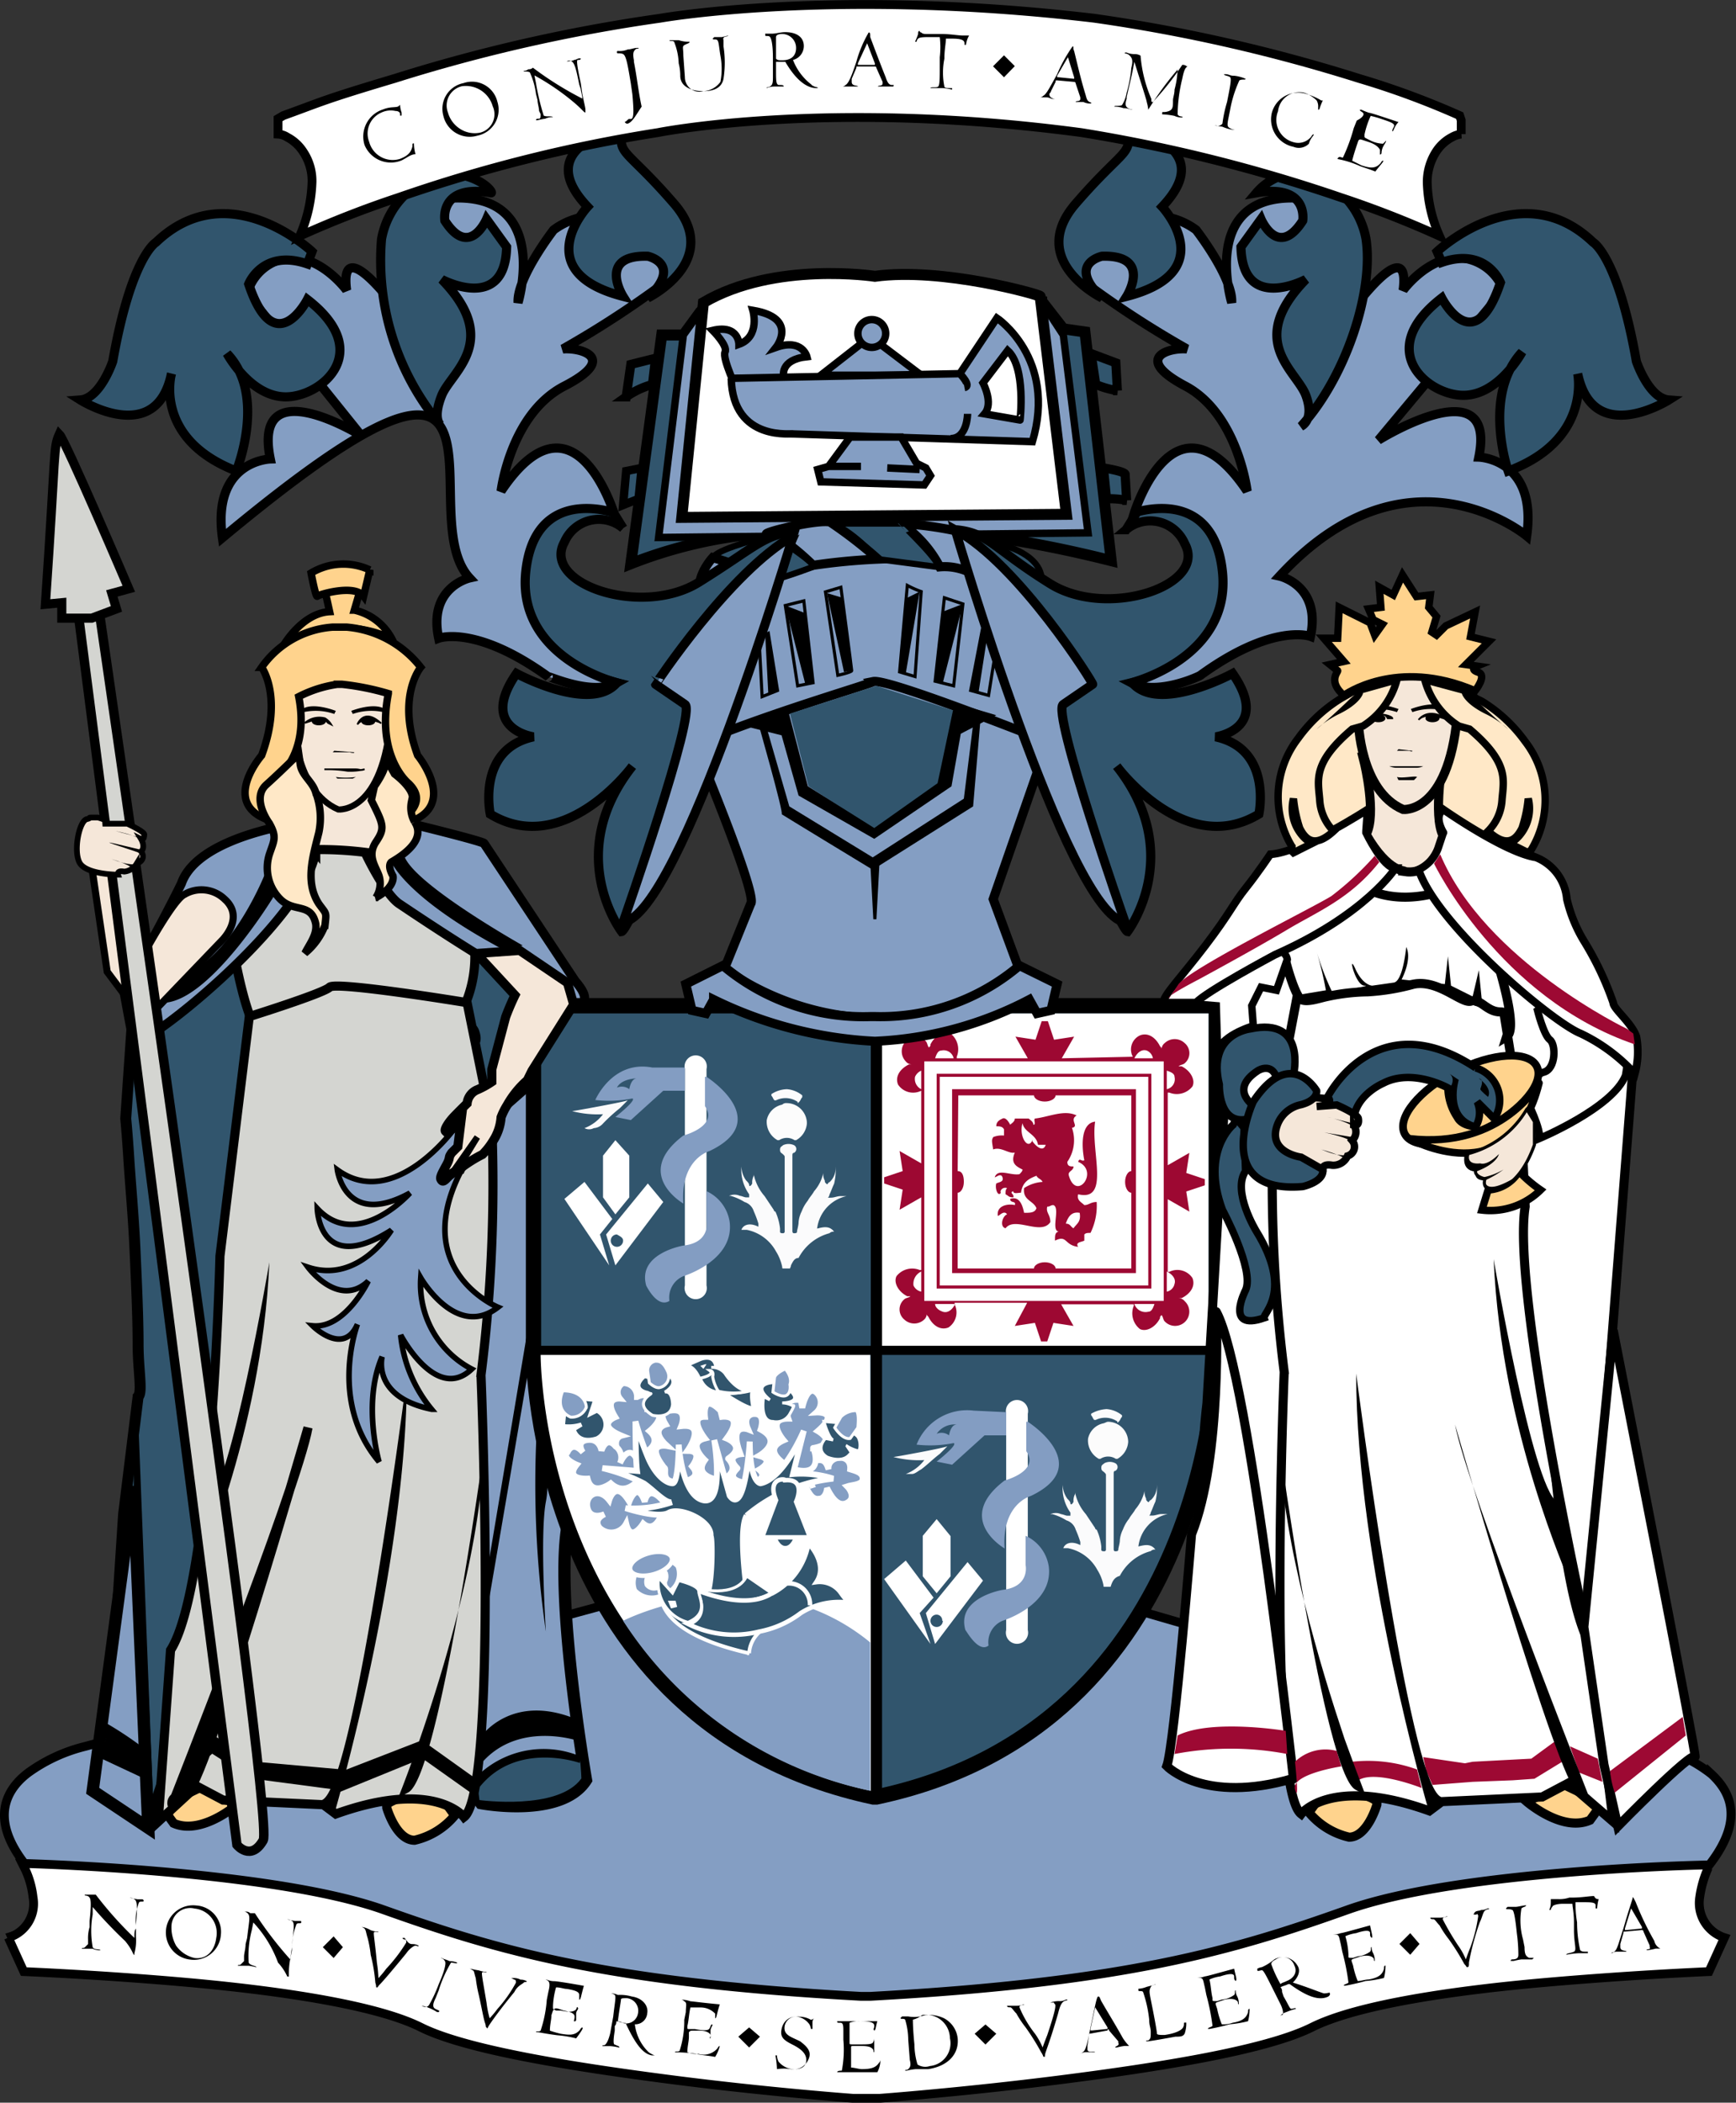 <svg xmlns="http://www.w3.org/2000/svg" viewBox="0 0 112.39 136.06"><rect x="0" y="0" width="112.39" height="136.06" fill="#333333" stroke="none"/><defs><style>.cls-1,.cls-10,.cls-26,.cls-27,.cls-29,.cls-32,.cls-33,.cls-37,.cls-4,.cls-49{fill:#849ec3;}.cls-1,.cls-10,.cls-11,.cls-12,.cls-13,.cls-14,.cls-15,.cls-16,.cls-17,.cls-18,.cls-19,.cls-2,.cls-21,.cls-22,.cls-3,.cls-37,.cls-38,.cls-39,.cls-4,.cls-40,.cls-41,.cls-43,.cls-44,.cls-45,.cls-46,.cls-47,.cls-48,.cls-49,.cls-50,.cls-51,.cls-52,.cls-53,.cls-54,.cls-55,.cls-6,.cls-8,.cls-9{stroke:#000;}.cls-1,.cls-2{stroke-width:0.57px;}.cls-13,.cls-2,.cls-20,.cls-41,.cls-43,.cls-44,.cls-50{fill:#fff;}.cls-19,.cls-28,.cls-3,.cls-30,.cls-31,.cls-34,.cls-35,.cls-46,.cls-5,.cls-51,.cls-52,.cls-55{fill:#31556d;}.cls-3,.cls-50{stroke-width:0.71px;}.cls-4{stroke-width:0.79px;}.cls-14,.cls-45,.cls-6{fill:#ffd38d;}.cls-10,.cls-22,.cls-38,.cls-40,.cls-41,.cls-51,.cls-6,.cls-8,.cls-9{stroke-width:0.59px;}.cls-11,.cls-16,.cls-18,.cls-38,.cls-47,.cls-48,.cls-7{fill:#f5e7d9;}.cls-17,.cls-8{fill:#d4d5d1;}.cls-11,.cls-39,.cls-55{stroke-width:0.4px;}.cls-12,.cls-13{stroke-width:0.11px;}.cls-14,.cls-15,.cls-43,.cls-46,.cls-47,.cls-49{stroke-width:0.48px;}.cls-15,.cls-40{fill:#ffe8c7;}.cls-16{stroke-width:0.46px;}.cls-17{stroke-width:0.61px;}.cls-18{stroke-width:0.37px;}.cls-19{stroke-width:0.99px;}.cls-21,.cls-22,.cls-39,.cls-54{fill:none;}.cls-21{stroke-width:0.73px;}.cls-23{fill:#fbfbfc;}.cls-24{fill:#fcfcfc;}.cls-25{fill:#839dc2;}.cls-27,.cls-28,.cls-29,.cls-30,.cls-31,.cls-32,.cls-33,.cls-34,.cls-35{stroke:#fff;}.cls-27,.cls-31{stroke-width:0.38px;}.cls-28,.cls-29{stroke-width:0.19px;}.cls-30{stroke-width:0.27px;}.cls-32{stroke-width:0.2px;}.cls-33,.cls-35{stroke-width:0.29px;}.cls-34{stroke-width:0.24px;}.cls-36{fill:#9d0832;}.cls-37{stroke-width:0.36px;}.cls-42{fill:#9d0933;}.cls-44,.cls-45{stroke-width:0.5px;}.cls-48,.cls-53,.cls-54{stroke-width:0.2px;}.cls-52{stroke-width:0.54px;}</style></defs><title>Logo</title><g id="Layer_2" data-name="Layer 2"><g id="Layer_1-2" data-name="Layer 1"><path class="cls-1" d="M102.84,112.68l-46.5-13.5L5.54,113a10.61,10.61,0,0,0-3.7,1.7c-1.6,1.2-2.5,3.2,0,6.2a7,7,0,0,1,.5,1.8,2.29,2.29,0,0,1-1.6,2.6l.5,1.1.5,1.1s4.9.2,10.6.7,12.1,1.4,15.1,2.9,10,2.6,16.3,3.4,11.7,1.2,11.7,1.2H57s5.5-.4,11.7-1.2,13.3-1.9,16.3-3.4,9.5-2.4,15.1-2.9,10.1-.7,10.1-.7l.7-1.1.3-1c-1.4-.5-1.4-1.6-1.3-2.6a5.76,5.76,0,0,1,.5-1.8c2.5-3,1.8-4.9.4-6.2a9.54,9.54,0,0,0-3.4-1.7l-2.3-.2Z"/><path class="cls-2" d="M1.44,120.58s16.1.4,23.4,3,14.3,4.7,30.9,5.6h.6c16.6-.9,23.6-3,30.9-5.6s23.2-2.9,23.2-2.9l.1.3a7,7,0,0,0-.5,1.8,2.35,2.35,0,0,0,1.6,2.6l-.5,1.1-.5,1.1s-4.9.2-10.6.7-12.1,1.4-15.1,2.9-10,2.6-16.3,3.4-11.7,1.2-11.7,1.2h-1.7s-5.5-.4-11.7-1.2-13.3-1.9-16.3-3.4-9.5-2.4-15.1-2.9-10.6-.7-10.6-.7l-.5-1.1-.5-1.1a2.29,2.29,0,0,0,1.6-2.6,5.76,5.76,0,0,0-.5-1.8Z"/><path d="M6,123.38v.5A6.05,6.05,0,0,0,6,126c.1.2.5.1.5.2a1.09,1.09,0,0,1-.5-.1h-.7c0-.1.1,0,.2-.1s.1-.1.2-.2v-.3a2.49,2.49,0,0,1,.1-.8v-.4q.15-1.35,0-1.5c-.1-.2-.4-.1-.3-.2h.7a24.17,24.17,0,0,0,2.5,2.8c0-.3,0-.5.1-.6v-.3c.1-1,.1-1.5-.1-1.6a.49.49,0,0,0-.3-.1,4.33,4.33,0,0,0,.5.1h.3a.1.1,0,0,1,.1.1c0,.1-.2,0-.3.1a3.22,3.22,0,0,0-.2,1.5v.7a3.11,3.11,0,0,1-.1,1.1v.1c-.1,0-.1-.3-.6-.9a30.15,30.15,0,0,1-2.1-2.2m5.1,1.3a2.38,2.38,0,0,0,.3,1.2,2,2,0,0,0,1.2.8c.8.1,1.3-.5,1.4-1.3a1.59,1.59,0,0,0-1.4-1.9,1.21,1.21,0,0,0-1.5,1.2m1.6-1.4a1.71,1.71,0,0,1,1.6,1.9,1.75,1.75,0,0,1-2,1.6,1.76,1.76,0,1,1,.4-3.5Zm3.7,1.1-.1.5a6.56,6.56,0,0,0-.2,2.1c.1.2.5.2.5.3a4.33,4.33,0,0,0-.5-.1h-.7c0-.1.1,0,.2-.1s.1-.1.2-.2v-.3c0-.2.1-.5.1-.8l.1-.4c.1-.9.2-1.3.1-1.5a.36.36,0,0,0-.3-.2h.1a.37.37,0,0,1,.3.1h.3a24.25,24.25,0,0,0,2.3,3c0-.2.1-.5.1-.6v-.3c.1-1,.2-1.5,0-1.6a.49.49,0,0,0-.3-.1,4.33,4.33,0,0,0,.5.1h.3c.1,0,.1,0,.1.1s-.2,0-.3.1a4.28,4.28,0,0,0-.3,1.5l-.1.7a5.38,5.38,0,0,0-.1,1.1v.1h-.1a3.36,3.36,0,0,0-.6-.9,7.7,7.7,0,0,0-1.6-2.6m4.5,1.6.7-.7.6.7-.6.7-.7-.7m5.8-.2a.76.76,0,0,1,.4.1h0c0,.1-.1,0-.2,0s-.4.2-.6.5c-.9,1.1-1.5,1.8-1.7,2s-.1.2-.2.2,0,0-.1-.3a10.53,10.53,0,0,0-.3-1.8,7.47,7.47,0,0,0-.2-1.1c-.1-.3-.1-.5-.2-.6a.31.31,0,0,0-.2-.1h.1a1.69,1.69,0,0,1,.5.2,1.75,1.75,0,0,0,.5.1c0,.1-.3-.1-.3.1s.1.8.2,1.9a8.15,8.15,0,0,1,.1,1,6.12,6.12,0,0,0,.5-.6,10.32,10.32,0,0,0,1.3-1.7c0-.11,0-.2-.1-.2s-.2-.1-.1-.1h.1c.2.3.3.4.5.4m2.9,1.2c0,.1-.2,0-.4,0a8.31,8.31,0,0,0-.8,1.8l-.2.5c-.2.4-.2.6,0,.7s.3.1.2.2h-.1a3.33,3.33,0,0,0-.6-.3,1,1,0,0,0-.4-.1h0c.2.1.4.1.5-.1a8.74,8.74,0,0,0,.6-1.3c.4-.9.5-1.4.4-1.5a.36.36,0,0,0-.3-.2h.1c.2.1.3.1.5.2a1.34,1.34,0,0,1,.5.1m4.1,1.1a.76.76,0,0,1,.4.1h0c0,.1-.1,0-.2.1s-.4.2-.6.6c-.9,1.1-1.4,1.8-1.6,2.1s-.1.3-.2.2,0,0-.1-.3-.2-.9-.4-1.8a8.92,8.92,0,0,1-.2-1.1c-.1-.3-.1-.5-.2-.5a.31.31,0,0,0-.2-.1h.1a4.33,4.33,0,0,0,.5.1,1.75,1.75,0,0,0,.5.1c0,.1-.3-.1-.3.1s.1.7.3,1.9a6.47,6.47,0,0,0,.2,1,6.12,6.12,0,0,0,.5-.6,8.77,8.77,0,0,0,1.2-1.7c0-.1,0-.2-.1-.2l-.2-.1h.1a.9.9,0,0,1,.5.1m3.8,1.3v-.3c0-.2-.2-.3-.8-.4-.2,0-.4-.1-.7-.1a5,5,0,0,0-.2,1.2v.1c0,.1,0,.1.2.2h.3c.5.1.7.1.9,0s.1-.3.2-.2-.1.2-.1.4v.4a.1.1,0,0,1-.1.1c-.1,0,0-.1,0-.3s-.2-.3-.7-.4l-.3-.1c-.3-.1-.3,0-.4.1l-.1.3c0,.3-.1.6-.1,1a6.37,6.37,0,0,0,.7.2c.6.1.9.1,1.2-.2.1-.1.1-.2.2-.2s-.1.3-.4.7a7.38,7.38,0,0,0-1.2-.2c-.8-.1-1.2-.2-1.3-.2h-.1c0-.1.2,0,.3-.1a8.18,8.18,0,0,0,.4-2l.1-.5c.1-.4.1-.6,0-.7a.31.31,0,0,0-.2-.1h.1a1.21,1.21,0,0,0,.5.1c.1,0,.8.1,1.9.3-.2.7-.2.9-.3.9m2.8,1.5a.78.78,0,0,0,1-.6.82.82,0,0,0-.7-1c-.3,0-.4,0-.4.1s-.1.6-.2,1.4a.49.49,0,0,1,.3.1m1.7,1.9c.3.2.4.2.4.2h-.2c-.6-.1-1.1-.8-1.7-2.1h-.1c-.2,0-.3-.1-.5-.1a.37.37,0,0,1-.1.3v.3q-.15.9,0,.9c.2.1.3.1.3.2a3.54,3.54,0,0,0-.6-.1H39c0-.11.1,0,.2-.11s.2-.3.3-.7l.2-1.1c.1-.9.2-1.3.1-1.4a.49.49,0,0,0-.3-.1h.1a1,1,0,0,1,.4.1,2.77,2.77,0,0,1,.9.1c.7.1,1.1.6,1,1.1a.77.77,0,0,1-.8.7,3,3,0,0,0,.9,1.81Zm4.3-2.2h0v-.3a1.29,1.29,0,0,0-.9-.4h-.7c-.1.4-.1.8-.2,1.2v.1c0,.1,0,.1.2.1H45q.75.15.9,0c.1-.1.1-.3.2-.3s-.1.2-.1.4v.5c-.1,0,0-.1,0-.2s-.2-.3-.7-.3H45c-.3,0-.3,0-.4.1v.3c0,.3-.1.6-.1,1a1.48,1.48,0,0,0,.7.1,1.18,1.18,0,0,0,1.2-.3c.1-.1.1-.2.2-.2a2.6,2.6,0,0,1-.3.7c-.5-.1-.9-.1-1.2-.2a11.62,11.62,0,0,0-1.3-.1h-.1c0-.1.2,0,.3-.1a6.22,6.22,0,0,0,.3-2l.1-.5c0-.4.1-.6-.1-.7a.31.31,0,0,0-.2-.1h.1a1.75,1.75,0,0,1,.5.1c.1,0,.8.1,1.9.2-.2.6-.2.9-.3.9m16.8,1,.7-.6.7.6-.7.7-.7-.7m-12.8,2.3a5.53,5.53,0,0,0-.1-.9h.1a1,1,0,0,0,.1.4,1.37,1.37,0,0,0,1,.5c.5,0,.8-.2.8-.6s-.3-.7-.9-1-.8-.5-.7-1,.5-.9,1.2-.8a1.45,1.45,0,0,1,.7.2.34.34,0,0,0,.2-.11.44.44,0,0,0-.1.3v.4h-.1a.77.77,0,0,0-.1-.3,1.23,1.23,0,0,0-.8-.5.76.76,0,0,0-.8.6c-.1.6.4.7,1,1,.4.3.7.6.6,1s-.5.9-1.2.8a3,3,0,0,0-.9,0h0m6.3-2.5c-.1-.1,0-.1,0-.3s-.2-.3-.9-.3a1.7,1.7,0,0,0-.7.1v1.3c0,.1,0,.1.3.1h.3c.5,0,.8,0,.9-.1a.49.49,0,0,0,.1-.3v.9c-.1,0,0-.1-.1-.2s-.2-.2-.8-.2h-.3c-.3,0-.3,0-.3.1v1.3c.2,0,.5.1.7.1.6,0,.9-.1,1.1-.4a.31.31,0,0,0,.1-.2,1.72,1.72,0,0,1-.2.8h-2.6c0-.1.2-.1.3-.1a7.23,7.23,0,0,0,.1-2v-.5c0-.4,0-.6-.2-.6s-.2,0-.2-.1h2.6c-.1.3-.1.6-.2.6m2.5-.7c0,.1,0,.6.1,1.6a4.6,4.6,0,0,0,.2,1.3.91.91,0,0,0,.8.1,1.48,1.48,0,0,0,1.3-1.8,1.55,1.55,0,0,0-1.8-1.5,1.55,1.55,0,0,1-.6.3m.8-.3a2.34,2.34,0,0,1,1.2.2,1.68,1.68,0,0,1,.9,1.3c.1,1-.6,1.8-1.9,2h-.8a3.54,3.54,0,0,0-.6.1h-.1c0-.1.1,0,.2-.1s.2-.2.1-.6l-.1-1.3a4.6,4.6,0,0,0-.2-1.3c-.1-.11-.3,0-.3-.11l.1-.1h.4a2.1,2.1,0,0,0,1.1-.09Zm30.7-4.6.7-.7.6.7-.6.7-.7-.7m-22,3.7a.76.76,0,0,0,.4-.1h.1c0,.1,0,0-.2.1s-.3.4-.4.8c-.4,1.4-.7,2.2-.8,2.5s0,.3-.1.3,0,0-.2-.3a15,15,0,0,0-1-1.6,6.78,6.78,0,0,1-.6-.9c-.2-.2-.3-.4-.4-.4s-.2,0-.2-.1h.6a1.21,1.21,0,0,0,.5-.1c0,.1-.3,0-.3.2a7.23,7.23,0,0,0,1,1.7,4.42,4.42,0,0,1,.5.9s.1-.3.3-.8c.4-1.2.6-1.9.5-2s-.1-.2-.1-.11H68a1.64,1.64,0,0,1,.6-.09m2.3.4-.3,1.4v.1h.1l1-.1v-.1l-.8-1.3m.9,1.5c0-.1-.1-.1-.1,0l-1.1.2c-.1,0-.1,0-.1.1l-.1.7v.2c0,.3.4.1.5.2h-.6c-.2,0-.3.1-.4.1a.31.31,0,0,0,.2-.1c.2-.1.3-.6.5-1.6.3-1.4.4-2,.5-2s.1.1.2.3c.4.7.9,1.5,1.4,2.4a3.17,3.17,0,0,0,.4.5h-.3a4.33,4.33,0,0,0-.5.1h-.1c0-.1.3-.1.2-.3v-.1l-.6-.7Zm4.3.4q-1.65.3-1.8.3h-.1c0-.1.1,0,.2-.1s.1-.2.1-.5-.1-.4-.1-.8a8,8,0,0,0-.4-1.8c-.1-.1-.3,0-.3-.1v-.1a1.61,1.61,0,0,0,.5-.11c.3-.1.5-.1.6-.2,0,.1-.2,0-.3.2s-.1.3,0,.8l.1.5c.2,1,.3,1.6.3,1.7s.2.1.5.1c.7-.1,1.1-.3,1.2-.5s0-.3.1-.3h.1a2,2,0,0,1-.1.7c-.1.21-.3.21-.6.21m3.9-3.6c-.1-.1-.1-.1-.1-.3s-.3-.2-.9,0a2.54,2.54,0,0,0-.7.2c.1.4.1.8.2,1.2v.1c0,.1,0,.1.3.1l.3-.1a1.58,1.58,0,0,0,.8-.3c.1-.1,0-.3.1-.3a.76.76,0,0,0,.1.4,1,1,0,0,1,.1.4v.1c-.1,0,0-.1-.1-.2s-.3-.2-.8-.1l-.3.1c-.3.1-.3.1-.3.2l.1.3a5.39,5.39,0,0,0,.3,1,1.7,1.7,0,0,0,.7-.1c.6-.1.9-.3,1-.7,0-.1,0-.2.1-.2a3.22,3.22,0,0,1-.1.8,7.38,7.38,0,0,1-1.2.2,13.2,13.2,0,0,1-1.3.3h-.1c0-.1.2-.1.3-.2a14.61,14.61,0,0,0-.4-2l-.1-.5c-.1-.4-.1-.6-.3-.6h-.2a1.75,1.75,0,0,0,.5-.1c.1,0,.8-.2,1.9-.5.1.5.2.7.1.8m3.3,0c.5-.2.7-.6.5-1a.78.78,0,0,0-1.2-.4q-.3.15-.3.3a8.07,8.07,0,0,0,.6,1.3c.1-.1.2-.1.4-.2m2.4.8c.3,0,.4-.1.4,0v.1l-.1.1c-.6.3-1.4,0-2.5-.8h-.1c-.2.1-.3.1-.5.2a.37.37,0,0,1,.1.3l.1.3c.3.5.4.8.5.8s.3-.1.3,0a3.93,3.93,0,0,0-.6.2c-.3.1-.4.2-.4.3,0-.1,0-.1.1-.1s.1-.3-.1-.7l-.5-1c-.4-.8-.6-1.2-.7-1.2s-.3.1-.3,0v-.1a1,1,0,0,1,.3-.1,3.51,3.51,0,0,0,.8-.5,1.1,1.1,0,0,1,1.5.4c.2.3.1.7-.3,1.1C84.64,128.58,85.34,128.88,85.74,129Zm3.1-3.6h0c-.1-.1-.1-.1-.1-.3s-.3-.2-.9,0a2.54,2.54,0,0,0-.7.2,5,5,0,0,1,.2,1.2v.1c0,.1,0,.1.3.1l.3-.1a1.58,1.58,0,0,0,.8-.3c.1-.1,0-.3.1-.3a.76.76,0,0,0,.1.4,1,1,0,0,1,.1.4v.1c-.1,0,0-.1-.1-.2s-.3-.2-.8-.1l-.3.1c-.3.1-.3.1-.3.2l.1.3a5.39,5.39,0,0,0,.3,1c.2,0,.5-.1.7-.1.6-.1.9-.3,1-.7,0-.1,0-.2.1-.2a3.22,3.22,0,0,1-.1.8,7.38,7.38,0,0,1-1.2.2,13.2,13.2,0,0,1-1.3.3H87c0-.1.2-.1.3-.2a14.61,14.61,0,0,0-.4-2l-.1-.5c-.1-.4-.1-.6-.3-.6h-.2a1.75,1.75,0,0,0,.5-.1c.1,0,.8-.2,1.9-.5.1.5.2.8.1.8m-41,6.4.7-.6.7.6-.7.7-.7-.7m48.1-8.2a.76.76,0,0,0,.4-.1h.1c0,.1,0,0-.2.1s-.2.4-.4.8a17.47,17.47,0,0,0-.7,2.6c0,.2,0,.3-.1.3s0,0-.2-.2a15,15,0,0,0-1-1.6,6.78,6.78,0,0,1-.6-.9c-.2-.2-.3-.4-.4-.4s-.2,0-.2-.1h.6a1.21,1.21,0,0,0,.5-.1c0,.1-.3,0-.3.2a17.73,17.73,0,0,0,1,1.7,4.42,4.42,0,0,1,.5.9s.1-.3.3-.8a9.62,9.62,0,0,0,.5-2c0-.1-.1-.2-.1-.1h-.2c.1-.3.3-.2.5-.3m2.9-.3c0,.1-.2.1-.3.2a4.58,4.58,0,0,0,.1,2l.1.5c0,.5.1.6.3.7h.3l-.1.1h-.7a4.33,4.33,0,0,0-.5.1h-.2a.1.1,0,0,1,.1-.1c.3,0,.4-.1.4-.3a10.33,10.33,0,0,0-.1-1.4q-.15-1.5-.3-1.5c-.2-.1-.4,0-.4-.1l.1-.1h.5c.2,0,.5-.1.7-.1m4.7-.4a2.8,2.8,0,0,0-.1.6h-.1v-.2c0-.2-.3-.2-.9-.2H102a7.17,7.17,0,0,0,.1,1.3,8.25,8.25,0,0,0,.2,1.8c.1.1.2.1.4.1h.1v.1h-.6a5.38,5.38,0,0,0-.8.1c0-.1.3-.1.5-.2s0-.5,0-1.4v-.5c0-.6-.1-1-.1-1.2h-.6c-.4,0-.7.1-.7.2a.31.31,0,0,0-.1.2h-.1a1.21,1.21,0,0,0,.1-.5v-.2h.5a2,2,0,0,0,.7-.1h.2c.6,0,1.1-.1,1.4-.1.1.2.2.2.3.2m2.1.6-.4,1.3v.1h.1l1-.1v-.1l-.7-1.2h0m.8,1.5a.1.1,0,0,0-.1-.1l-1.1.1c-.1,0-.1,0-.1.1l-.2.7v.2c0,.3.4.2.4.3h-.6s-.3,0-.4.1a.31.31,0,0,0,.2-.1c.2-.1.3-.6.6-1.5.4-1.4.6-1.9.6-2s.1.1.2.3a18.69,18.69,0,0,0,1.2,2.5.7.7,0,0,0,.4.5h-.3a4.33,4.33,0,0,1-.5.1h-.1c0-.1.3,0,.2-.2v-.1Z"/><path class="cls-3" d="M8.14,72.38s.1,1,.2,2.6.3,3.7.4,5.9.2,4.4.2,6.1.3,3.1,0,3.4L8,98l-.5,7.7-1.2,9.5,3.2,2.8a22.23,22.23,0,0,0,1-2.6,77,77,0,0,0,2.1-7.8,123.5,123.5,0,0,0,2.1-13.4,174.32,174.32,0,0,0,1-19.2l1.4-7-.8-8.9s-.6.3-1.4.8a31.46,31.46,0,0,0-3.1,2,27.87,27.87,0,0,0-3.1,2.4c-.8.8-.2.9-.1,1.4Z"/><path class="cls-4" d="M8.64,96.18,6,115.88l3.6,2.4Z"/><path class="cls-3" d="M30.14,61.38l-.9,3.9,1.7,5.8s1.7-.9,1.9-1.5,1.8-3.8,1.8-4.5a28.18,28.18,0,0,0-1.8-4.4l-2.7.1"/><path class="cls-4" d="M31.14,116.68s5.2,1,6.8-1.5c0,0-2.3-13.2-1-17.3l-2.1-28.3-3.3,2.9s-1.4,42.4-1.4,42.7A12.83,12.83,0,0,0,31.14,116.68Z"/><path class="cls-5" d="M37.54,113.68s-4.5-1-6.6,2l.1.8s5.1.7,6.6-1.4c0-.3-.1-1.4-.1-1.4"/><path d="M8.94,91.58l1,25.7s-2-22.7-1-25.7m22,23.3a6.16,6.16,0,0,1,6.7-1.2l-.1.4s-4.2-1.5-6.6,1.7v-.9"/><path class="cls-6" d="M15.34,116.78s-2.3,2-4.1,1.2l-.8-1.1,2.5-1.2Zm9.7.2s.6,2.1,1.8,2.1a4.76,4.76,0,0,0,2.6-1.6l-1.3-1.8s-3.3.8-3.1,1.2Z"/><path class="cls-7" d="M19.94,54c.7-1.3-.1-4.6-.1-4.6l-.1-.4,5.2-.1s-.7,3.9,0,5.2c0,0-.5,2.6-2.5,2.3,0-.1-1.1.2-2.5-2.4"/><path class="cls-8" d="M30.74,61.68a7.86,7.86,0,0,1-.5,3c-.6,1.6.3,1.5.5,2.1s.1,1-1,.9-5.6-1.6-6.7-1-3.9-1.5-5.3.3-2.6-5.4-2.6-5.4-.5-.2,1.3-3.7,2.6-2,2.6-2a1.16,1.16,0,0,1,1.1-.9,23.58,23.58,0,0,1,3.7.2C24.74,55.18,30.24,56.28,30.74,61.68Z"/><path class="cls-8" d="M10.24,117.88l2.5-2.3,1.7.9,6.5.3.8.6c6.4-2.3,8.3.2,8.3.2,2.2-1.7,1.1-28.6,1.1-28.6a98.72,98.72,0,0,0,.7-16.2l-1.6-7.9s-8.5-1.4-8.9-1-5.2,1.9-5.2,1.9l-1.9,15.5s-.5,21.3-3.2,25.5Z"/><path d="M34.74,92.68a66.77,66.77,0,0,0,.6,12.9s-.4-6.3,0-8.4-.6-2.4-.6-4.5m-.5-7.1-2.8,16.7-.1,3.1,3-17.5a5.46,5.46,0,0,1-.1-2.3m-8.4,30.6s5.2-12.9,5.5-22.5c0,0-2.9,21.2-4.9,22.3s.1.1-.6.2m.5-27.1s-3.4,26.6-5.5,27.4l.8.9s4.7-16,4.7-28.3"/><path class="cls-9" d="M11.14,116.78s8.1-20.5,8.8-24.4c0,0-6.8,23.6-7.9,23.7S11.14,116.78,11.14,116.78Z"/><path d="M17.44,81.68s-2.5,14.7-4.1,15.7l-.7,5c-.1-.1,4.3-9.4,4.8-20.7"/><path d="M31.14,112.38s1.9-2.8,6-1.2l.4,1.5s-4.2-1.5-6.6,1.7l.2-2m-8.9,2.2,4.9-1.9.7.3,2.8,2-.2,1-3.1-2.2-5.4,2.2.3-1.4m-9.7-.4a10,10,0,0,0,1-2.1l2.8,1.9,5.6.5-.4,1.3-5.3-.7-2.5-1.6-1.4,1.2.2-.5m-5.7-1.7-.3,1.3,3.2,1.5-.1-1.9a23.08,23.08,0,0,0-2.8-1.9c.1.2-.1,1,0,1"/><path class="cls-10" d="M19.84,53.18s-7,.8-8.1,4c0,0-2.9,5.9-3.8,6.5,0,0,.5,2.8.7,3.7s11.1-7.7,11.8-12.3A2.71,2.71,0,0,1,19.84,53.18Zm5-.3s.3,2.6-1.1,2.5c0,0,1.2,2.5,2.1,3.1s9.6,6.5,11.5,6.5c0,0,1.2,0-.1-1.5l-5.9-8.9C31.34,54.48,27.84,53.58,24.84,52.88Z"/><path d="M12.34,62.88c2.9-1.5,4.8-6.3,4.8-6.3l.6,1.4s-4,6.6-7,6.9a17.49,17.49,0,0,1,1.6-2m13-7.1s.9,2.3,7.3,5.7l1.2-.3s-7.3-4.1-7.7-5.9l-.8.5"/><path class="cls-11" d="M19,46.68s.1,4.5,2.9,5.7c0,0,2.9.3,3.4-6l-.2-3.1-6.2-.1Z"/><path d="M21.74,46s-1.5-.6-2.2-.1l-.3.3a3.65,3.65,0,0,1,2.4,0l.1-.2m1,0s1.5-.6,2.2-.1l.3.3a3.65,3.65,0,0,0-2.4,0l-.1-.2"/><path class="cls-12" d="M21.44,46.88a1.2,1.2,0,0,0-.4-.4,1.43,1.43,0,0,0-1.3.3l.6-.2a.76.76,0,0,1,.9.2Zm1.7,0s.4-1.1,1.5-.1c.1,0-1.1-.5-1.5.1"/><ellipse class="cls-12" cx="20.64" cy="46.68" rx="0.4" ry="0.2"/><ellipse class="cls-12" cx="23.84" cy="46.68" rx="0.4" ry="0.2"/><path class="cls-13" d="M21.14,49.78H23c.3,0,.3.1.6,0a4.1,4.1,0,0,1-1.1.1,8.17,8.17,0,0,0-1.4-.1H21"/><path d="M21.74,50.28l.1.1h1l.2-.1a5.19,5.19,0,0,1-1.3,0m-.1-1.7-.1.1h1.1s.3.1.3,0"/><path class="cls-14" d="M18.34,41.78s1.2-2.1,3-2.2l-.4-1.8h2.5l-.5,1.7a3.65,3.65,0,0,1,2.5,2C25.54,41.38,22.24,39.48,18.34,41.78Z"/><path class="cls-14" d="M20.14,37.08s.3,1.6.4,1.5,2.4-.8,3,0l.4-1.7A4.05,4.05,0,0,0,20.14,37.08Zm1.7,7.2a7.93,7.93,0,0,0-2.5.8c.8,4.1-1.8,5.6-1.8,5.6-1.7,1.6,1.3,2.7,1.3,2.7-5.3-.6-1.9-4.5-1.9-4.5,1.4-3.8,0-5.7,0-5.7a6.15,6.15,0,0,1,4.6-2.6h.9a6.82,6.82,0,0,1,4.8,2.6s-1.6,1.9-.2,5.7c0,0,3.3,4-1.9,4.6,0,0,3-1.2,1.3-2.8,0,0-2.1-1.7-1.3-5.8a16.89,16.89,0,0,0-3-.6Z"/><path class="cls-15" d="M19.44,49.48c.1.7.8,1.1,1,1.8a4.64,4.64,0,0,1,.2,2.6c-.4,1.6-.9,3.2,0,4.6.5.7.5.5.4,1.4a4.35,4.35,0,0,1-1.3,1.8c.3-.6.8-1.2.7-1.9-.3-1.4-1.4-.7-2.3-1.6a2.87,2.87,0,0,1-.7-2.9c.3-.9.5-1.1,0-2,0,0-1.2-1.6-.2-2.5s2.1-2,2.1-2Zm7.4,3.7c.4.6.4,1.5-1.5,2.6,0,0-.3.2.1.9,0,0,.2.7-1.1,1.4a1.68,1.68,0,0,0,.2-1.4c-.2-.6-.8-1.3-.2-2.2s.5-1.1-.3-2.7l.2-.9s.8-1.1.7-1.6.6.8.6.8,1.5,1.1,1.1,1.8a1.86,1.86,0,0,0,.2,1.3"/><path class="cls-16" d="M8.34,52.88l-2.8.5,1.4,9.5,1.8,2.4s-.4,1.7.8.6l4.9-5.1c.7-.8,1-1.8.1-2.6a2.16,2.16,0,0,0-2.6-.3c-.7.3-2.6,3.8-2.6,3.8l-1-8.4Z"/><path class="cls-17" d="M5.14,40.28l10.2,79.1s.9,1.1,1.7-.3-10.6-79.4-10.6-79.4S5.24,39,5.14,40.28Z"/><path class="cls-8" d="M5.94,40l1.6-.6-.3-1,1.1-.3s-4.1-9.6-4.5-10c-.4.9-.2.8-.9,11L4,39v1Z"/><path class="cls-18" d="M5.64,53c.4-.1-.2-.1.7-.1,0,0,1.1.3.3.4h1.6s1.1.5,1.1.7c0,0,0,.4-.2.3,0,0,.3.5,0,.8,0,0,.4.5-.3.8a1.05,1.05,0,0,1-.8.5c-.5-.1-.4.2-.4.2s-2.1,0-2.5-.8S5.14,53.08,5.64,53Z"/><path d="M9,54.18l-1.5-.4s2.7.5,1.6,1.2l-1.7-.4c-1.3-.3,1.8.6,1.8.7s.3,1.2-2,.3c1.3.4,1.6.7,1.3.8l.3-.2.3-.4.2-.5-.2-.2.2-.3.1-.2-.4-.4"/><path class="cls-19" d="M56.54,116.28c-21.9-4.7-22-28.6-22-28.6V65.08h44.2v22.6s-.2,24-22,28.6Z"/><path class="cls-20" d="M56.54,65.58h21.7v21.6H56.54Zm-.2,22H35s-.1,12.1,8.3,21a25.34,25.34,0,0,0,13.1,7.3Z"/><path class="cls-21" d="M56.74,65.38v50.5"/><path class="cls-22" d="M34.74,87.38h43.6"/><path class="cls-23" d="M71.94,102.68h-.4c-.1,0-.1,0-.1-.1a3,3,0,0,0-.4-1,2.78,2.78,0,0,0-1.9-1.4h-.3c.1-.3.5-.5,1.1-.2v-.2a6.89,6.89,0,0,0-.3-.8.9.9,0,0,0-.6-.6,3.55,3.55,0,0,0-.9-.4H68a.85.85,0,0,1,.7,0c.1,0,.3.1.4.1h.2v-.2a2.73,2.73,0,0,1-.5-1.8,1.61,1.61,0,0,0,.3.9c.1.1.2.2.2.3s.1.1.2-.1a.9.9,0,0,1,.1-.5v-.1a3.09,3.09,0,0,0,.7,1.4l.6.9a.1.1,0,0,0,.1.1,3.54,3.54,0,0,1,.3,1.1v.2c0,.1.1.1.2.1a.1.1,0,0,0,.1-.1v-4.8c0-.1,0-.1-.1-.2s-.2-.1-.2-.3.1-.2.2-.3a.78.78,0,0,1,.7,0,.28.28,0,0,1,0,.5c-.1,0-.1.1-.1.2v4.8c0,.1,0,.2.1.2s.2,0,.2-.11.1-.4.1-.6a1.85,1.85,0,0,1,.2-.7,2.51,2.51,0,0,1,.4-.7c.1-.2.3-.4.4-.6a2.73,2.73,0,0,0,.6-1.2.9.9,0,0,0,.1.5c0,.1,0,.1.1.2s.1-.1.2-.1a1.22,1.22,0,0,0,.4-.9v-.1a3.75,3.75,0,0,1-.1,1.1c-.1.2-.2.5-.3.7a.31.31,0,0,1-.1.2h.2c.2,0,.4-.1.6-.1h.4a2.45,2.45,0,0,0-1.9,2.1c.4-.1.8-.2,1.1.2a.37.37,0,0,0-.3.1,3.18,3.18,0,0,0-2,1.6c-.4.11-.5.41-.6.71v0Z"/><path class="cls-24" d="M71.74,92a1.32,1.32,0,0,1,1.3,1.3,1.36,1.36,0,0,1-.7,1.1h-.1a.91.91,0,0,0-1,0h-.1a1.36,1.36,0,0,1-.7-1.3,1.28,1.28,0,0,1,1-1C71.54,92.08,71.64,92,71.74,92Z"/><path class="cls-23" d="M71.64,91.18a1.78,1.78,0,0,1,1,.4v.1c-.1.1-.1.2-.2.3s-.1.1-.1,0a1.41,1.41,0,0,0-1.4-.1h-.1c-.1-.1-.1-.2-.2-.3v-.1A2.24,2.24,0,0,1,71.64,91.18Z"/><path class="cls-20" d="M66.54,105.48a.72.72,0,1,1-1.4,0v-14a.72.72,0,1,1,1.4,0Z"/><path class="cls-25" d="M64,106.48a1.5,1.5,0,0,1,.9-1.6s3.3-1,3-3.5a2.61,2.61,0,0,0-1.5-2v1.9s.3,1.4-1.5,1.6c0,0-3,.5-2.4,2.6C62.54,105.48,63.34,107,64,106.48ZM66.54,92s4.4,2.8.2,4.8c0,0-1.9.5-1.7,3.4,0,0-3.3-1.9,0-4.4,0,0,2.3-.6,1.4-1.9V92Z"/><path class="cls-23" d="M58.64,95.38a2.73,2.73,0,0,0,1.2-.9,6.48,6.48,0,0,1-2-.2c.1,0,3.4-.6,3.5-.7l-.5.5c-.4.3-.8.7-1.2,1-.2.1-.4.3-.6.3Z"/><path class="cls-25" d="M59.34,93.48a7.8,7.8,0,0,0,2.4-.1c.3.1-1.1,1.2-1.1,1.2l1,.2,2.1-1.9h1.4v-1.5l-2.1-.1A3.51,3.51,0,0,0,59.34,93.48Zm2.6-1.3c-.4,0-.5.7-.5.7a.79.79,0,0,0-.8-.1A1.4,1.4,0,0,1,61.94,92.18Z"/><path class="cls-20" d="M60.54,106.38l3.1-4.1-1-1.2-2.7,3.3Zm.5-1.5a.4.4,0,1,1-.4-.4A.37.37,0,0,1,61,104.88Z"/><path class="cls-20" d="M60.44,103.38l-1.8-2.4-1.4,1.2,3,4.2-.7-2m.2-5V102l.9,1.1.9-1.1v-2.6l-.9-1.1"/><path class="cls-26" d="M40.34,104.88s8.8-4.5,16,1.4v9.6A25.17,25.17,0,0,1,40.34,104.88Z"/><path class="cls-27" d="M52.14,96.18c.2.3.4.9.9.8.3,0,.5-.4.5-.7.2.4.7,1.4,1.4.9.4-.3.1-.8-.1-1,.3-.1.9-.1,1-.4.1-.5-.5-.6-.8-.7.1-1.1-1.5-.9-1.4,0-.1-.3-.2-.6-.6-.6s-.2.2-.4.4-.4.3-.4.6.3.5.4.8"/><path class="cls-27" d="M51.14,95c0-.1-2-1.1-.4-1.8,0,0-1.2-1.4.3-1.4,0,0-.5-1.4.8-1.2l.1.5s.3-1.5.9-1a.87.87,0,0,1,0,1.3s1.6-.1.1,1.2c0,0,1.4.8-.3,1.1,0-.1.9,2.1-1.5,1.3"/><path class="cls-27" d="M48.54,96s1.3-.3.6-.9c0,0,1.1-.6,0-.9,0,0,1.6-.9.1-1.7,0,0,.4-1.1-.5-1,0,0-.7.1-.3,1,0,0-1.3-.5-.5,1.6,0,0-1,.1-.2.9C47.84,95,46.64,95.78,48.54,96Z"/><path class="cls-27" d="M46.64,95.78s-1.8-.2-1-1.3c0,0-1.2-1.1,0-1.4,0,0-1.1-1.4,0-1.4,0,0-.2-1.6,1-.4l.1.4s1.5-.2.3,1.4c0,0,1.3.5.1,1.3C47,94.28,48.14,95.18,46.64,95.78Z"/><path class="cls-27" d="M44,95.88c.3,0,1.5-.2.8-1,0,0,.8-1-.3-1,0,0,1.3-1.8-.4-1.6,0,0,.5-1.2-.7-1,0,0-.9-.1-.3.9,0,0-1.1.3.1,1.39,0,0-1.5-.3-.2,1.4C43.24,95,42.64,96,44,95.88Z"/><path class="cls-27" d="M41.74,94s1.2-.6.3-1.4c0,0,1.5-1.2-.1-1.4,0,0,.3-1.3-.7-.8a.88.88,0,0,0-.9-.9.66.66,0,0,0-.2,1s-1.1-.1-.3,1.2c0,0-1.3.5.4,1.2,0,0-.8.2,0,1.4s1.5-.3,1.5-.3Z"/><path class="cls-27" d="M41.54,95.48s-.9,1.5-2,.5c0,0-1.2.9-1.5-.3,0,0-1.5.1-.7-.9,0,0-1-.4-.6-.8,0,0,.3-.8,1,0,0,0-.5-.7.3-.8s.9.7.9.7.3-1,.9-.3a.89.89,0,0,1,.3,1.1s.5-1.2,1-.4a3.1,3.1,0,0,1,.4,1.2Z"/><path class="cls-27" d="M42.74,98.18s-.4,1-1.1.4c0,0-.8,1.3-1.1,0a1.09,1.09,0,0,1-1.7.3s-.5-.5.3-.9c0,0-.9.4-1.1-.4s.7-1.4,1.4-.5c0,0,.4-1.4,1.3.1,0,0,.5-1.4,1,0,0,0,.2-1.3,1.3.1S42.74,98.18,42.74,98.18Z"/><path class="cls-28" d="M54.44,92.08l-1.1-.1s.3,1.1.6,1.2l-.5-.1s-.7.7.1,1.2c0,0,.9.4,1.4-.1s.1-.3.1-.3l-.2-.3a2.39,2.39,0,0,0,.7.3c.2,0,.2-.8-.1-1Z"/><path class="cls-29" d="M55.44,91.28a1.41,1.41,0,0,0-1,.4l-.4.7s.5.8,1,.7l.5-.7C55.54,92.28,55.64,91.48,55.44,91.28Z"/><path class="cls-28" d="M49.94,89.48s-1.3.1-.1,1.1l-.4-.2s-.3,1.6.6,1.6a1,1,0,0,0,1.1-.5c.4-.7.2-.5.2-.5a1.38,1.38,0,0,0-.7-.2s1.4,0,.5-.8S50.14,89.48,49.94,89.48Z"/><path class="cls-29" d="M50.84,88.58s-.7.3-.7.6l-.1.9s.6.4.9.2.2-.7.2-.7S51.34,89.18,50.84,88.58Z"/><path class="cls-28" d="M41.74,89.08s-.9.7.1,1c.1,0,.2.1.3.1s-1.2.6.1,1.4c0,0,1.2.3,1.3-.7,0,0,0-.9-.5-.8,0,0,1.1-.6.1-1.2A1.58,1.58,0,0,1,41.74,89.08Z"/><path class="cls-29" d="M42.44,88.08a.6.6,0,0,0-.5.7l.1.7s.4.4.7.3a.74.74,0,0,0,.5-1C42.94,88.08,42.64,88.08,42.44,88.08Z"/><path class="cls-30" d="M36.54,91.28l-.1,1a2.78,2.78,0,0,0,1.2-.1l-.5.3s.2,1,1.5.6a1,1,0,0,0,0-1.8l-.4.2.3-.9-1.1-.1c.1,0-.3.9-.9.8"/><path class="cls-29" d="M36.44,90s-.6,1.2.5,1.7a1,1,0,0,0,1-.6C38,91.18,38,90,36.44,90Z"/><path class="cls-31" d="M45.54,103.48l2.9.1s-.7-4.5-.1-5.5a10.39,10.39,0,0,1,5.6-2.4,6.79,6.79,0,0,0-2.6-.3l.7-2.8s-1.3,3.1-2.8,3.4c0,0-.7,0-.7-2.7,0,0-.3,4.9-1.3,3.5l-1-3.6s.7,4.2-.7,3.9-1.6-3.6-1.6-3.6,0,2.5-.4,2.5-1.1-.5-1.6-1.7a21.31,21.31,0,0,1-.8-2.3s0,2.4.1,3.2L39,95a11.71,11.71,0,0,1,2.7,1c.7.5,1.4,1.3,1.8,1.2a7.52,7.52,0,0,1-3,.39s2.1.7,2.8.3,2.8.5,2.7,1.5C46.14,99.48,46.14,103.38,45.54,103.48Z"/><path class="cls-32" d="M42.24,101.68a.74.74,0,0,0-.4.9.63.63,0,0,0,.9.1.74.74,0,0,0,.4-.9C43,101.48,42.64,101.48,42.24,101.68Zm1.6-.3a1.31,1.31,0,0,1-.8,1.7,1.46,1.46,0,0,1-1.9-.2,1.31,1.31,0,0,1,.8-1.7A1.46,1.46,0,0,1,43.84,101.38Z"/><ellipse class="cls-33" cx="42.15" cy="101.19" rx="1.4" ry="0.7" transform="translate(-26.2 15.49) rotate(-15.96)"/><path class="cls-34" d="M43,102.08s-2,3.2,5.5,4.9a2,2,0,0,1,.7-1.4C49.14,105.58,43.64,106.78,43,102.08Z"/><path class="cls-28" d="M45.14,102.78s2.5.7,3.2-.8l1.6,1.1s-1.5,1-4.6.3Z"/><path class="cls-35" d="M50.84,102.48a1.36,1.36,0,0,1,1.6,1.4m-2.4-.8a4.5,4.5,0,0,0,2.3-3.2s1.3,1.3.5,2.5a1.67,1.67,0,0,1,1.6.7c.7,1,.9.7.9.7a4.61,4.61,0,0,0-3.5.6,6.41,6.41,0,0,1-2.7,1.2,6.67,6.67,0,0,1-4.6-.5s1.5-.3.5-2.2C45.14,102.88,48.24,104.28,50,103.08Z"/><path class="cls-28" d="M42.64,102.08l.9,1,.4-.8s1.3.3,1.3.7.7,1.4-.7,2A2.61,2.61,0,0,1,42.64,102.08Z"/><path class="cls-20" d="M43.24,103.58h.5l.1.4-.4.1-.2-.5"/><path class="cls-35" d="M50.24,97.08l-.9,2.4h3.1l-.9-2.3s.7-1.5-.7-1.4C50.84,95.68,49.64,95.58,50.24,97.08Zm-.1,2.4h1.4s-.2.7-.7.7S50.14,99.48,50.14,99.48Z"/><path class="cls-28" d="M46.94,90.18s1.5,1,1.8.9c0,0-.2-.9,0-1.2A4.5,4.5,0,0,1,46.94,90.18Z"/><path class="cls-28" d="M44.44,88.38s.2-.1.9-.4c0,0,.9-.4,1,.5h-.2a1.08,1.08,0,0,1,.8.4s.8,1.3,1.7,1.1a4.19,4.19,0,0,1-2.3,0,1.32,1.32,0,0,1-1.1-.9C44.84,88.28,44.44,88.38,44.44,88.38Z"/><path class="cls-20" d="M45.84,89.88l-.1.9.2-.1.1-.6c.1,0-.2-.1-.2-.2m.5.2s.3.6.2.8l.2.3.1-1-.5-.1"/><path class="cls-28" d="M45.94,88.68c.4.3-.6.5-.6.5a1.31,1.31,0,0,0,1.2.9,2.46,2.46,0,0,1-.4-1C46.24,88.68,45.94,88.68,45.94,88.68Z"/><path class="cls-20" d="M45.64,88.28l-.3.1.2.2.2-.3h-.1"/><path class="cls-36" d="M69,79.18c.3,0,.3.2.5.3.2-.3.5-.4.4-1C69.34,78.38,69.14,78.78,69,79.18Zm-2.2-5.4c.1.2.7.9.9.3h-.5c-.1-.7-.9-.8-1-1.4C65.94,73.48,66.54,74.48,66.84,73.78Zm1.5,6.5c0-.4,0-.6.4-.6-.8.2,0-1.5-.5-1.7-.2,0-.2.1-.4.1-.1.4.2.5.2,1-.6.9-2.3-.4-2.9.4-.4-.1-.2-.8.1-.9-.2-.3-.5.1-.6.1-.1-.7.7-.8,1.1-.7.1-.3-.3-.1-.3-.4.6-.2.8.4.9.9.4,0,.7,0,.8-.3-.2-.5-.9-.5-.8-1.3a2.45,2.45,0,0,1,1.2-.4c-.1-.2-.3-.2-.4-.4-.5.2-.9.4-1,1.1-.2,0-.5.1-.5-.1-.3.1.1.2,0,.4-.3,0-.3-.1-.5-.2,0-.2,0-.3.1-.4-.3-.1-.5.2-.4.3-.2.3-.4-.3-.3-.6.2-.1.5-.1.4-.4s-.4,0-.5,0c.2-.6,1-.1,1.6-.2.1-.1.2-.2.2-.3-.4-.2-.8-.4-.5-1.1-.4.1-.9-.4-1.4-.2-.1-.6-.1-.6,0-.8a1.48,1.48,0,0,1,.7-.1v-.4c-.1-.2-.3-.2-.5-.2,0-.3.2-.4.4-.5s.4.2.5.4c.1-.1.3-.2.3-.4h.9c.1.1.3.2.3.4.2,0,0-.3.1-.4.9-.1,1.9-.6,2.7-.2-.5.3.2.7-.3.8a2.46,2.46,0,0,1-.3,2.2c0,.3.2.3.4.3,0,.3-.4.3-.3.6.5,1.7,2-.3.6-.9.1-.3.2,0,.4-.1-.2-1-.2-2.4.7-2.5-.3,1.9,1,5.2-1.1,4.7-.1.4.2.5.4.7.3,0,.4-.2.8-.2a4,4,0,0,1-.4,2c-.2,0-.3,0-.4.1v.4c-.2.1-.6.1-.4.4-.9-.1-.7-.8-1.5-.4Z"/><path class="cls-36" d="M61.64,70.48v11.9h11.9V70.48Zm.4.4h4.9c0,.2.3.4.7.4s.7-.2.7-.4h4.9v4.9c-.2,0-.4.3-.4.7s.2.7.4.7v4.9h-4.9c0-.2-.3-.4-.7-.4s-.7.2-.7.4H62v-4.9c.2,0,.4-.3.4-.7s-.1-.7-.4-.7Z"/><path class="cls-36" d="M60.64,69.48v13.9h13.9V69.48Zm.2.2h13.5v13.5H60.84Z"/><path class="cls-36" d="M73.34,68.38h0l-4.6.1.8-1.4-1.3.2-.4-1.2h-.4l-.4,1.2-1.3-.2.8,1.4h-4.6v-.1a1.29,1.29,0,0,0-.4-1.5c-.4-.2-1,.1-1.3.7,0,.1,0,.1-.1.2-.1-.1-.1-.3-.2-.4a.85.85,0,0,0-1.3,0,.94.94,0,0,0,0,1.3.52.52,0,0,0,.4.2h-.2c-.6.3-.9.8-.7,1.3a1.17,1.17,0,0,0,1.5.4v4.7l-1.4-.8.2,1.3-1.2.4v.4l1.2.4-.2,1.3,1.4-.8v4.7h-.1a1.29,1.29,0,0,0-1.5.4c-.2.4.1,1,.7,1.3h.2c-.1.1-.3.1-.4.2a.85.85,0,0,0,0,1.3.94.94,0,0,0,1.3,0A.52.52,0,0,0,60,85c0,.1,0,.1.1.2.3.6.8.9,1.3.7a1.17,1.17,0,0,0,.4-1.5v-.1h4.7l-.8,1.5,1.3-.2.4,1.2h.4l.4-1.2,1.3.2-.8-1.4h4.7v.1a1.29,1.29,0,0,0,.4,1.5c.4.2,1-.1,1.3-.7,0-.1,0-.1.1-.2.1.1.1.3.2.4a.92.92,0,1,0,1.3-1.3.52.52,0,0,0-.4-.2h.2c.6-.3.9-.8.7-1.3a1.17,1.17,0,0,0-1.5-.4h-.1v-4.7l1.4.8-.2-1.3,1.2-.4v-.4l-1.2-.4.2-1.3-1.4.8v-4.7h.1a1.29,1.29,0,0,0,1.5-.4c.2-.4-.1-1-.7-1.3h-.2c.1-.1.3-.1.4-.2a.85.85,0,0,0,0-1.3.94.94,0,0,0-1.3,0,.52.52,0,0,0-.2.4c0-.1,0-.1-.1-.2-.3-.6-.8-.9-1.3-.7A1,1,0,0,0,73.34,68.38Zm.1.1c.2-.4.5-.6.8-.5a.66.66,0,0,1,.4.5Zm2.1.8c.3.1.5.2.5.4a.66.66,0,0,1-.5.8Zm-15.7,1.3v-1.9h15.5v15.5H59.84Zm-.2-.1a.74.74,0,0,1-.4-.8.78.78,0,0,1,.4-.4Zm.9-2c.1-.3.2-.5.4-.5a.66.66,0,0,1,.8.5Zm12.9,15.9h1.3c-.1.3-.2.5-.4.5A.76.76,0,0,1,73.44,84.38Zm2.1-.8v-1.3c.4.2.6.5.5.8A.64.64,0,0,1,75.54,83.58Zm-15.9-1.3v1.3a.7.7,0,0,1-.5-.4A.87.87,0,0,1,59.64,82.28Zm.9,2.1h1.3c-.2.4-.5.6-.8.5S60.54,84.58,60.54,84.38Z"/><path class="cls-23" d="M51.14,82.08h-.4c-.1,0-.1,0-.1-.1a3,3,0,0,0-.4-1,2.78,2.78,0,0,0-1.9-1.4H48c.1-.3.5-.5,1.1-.2v-.2a6.89,6.89,0,0,0-.3-.8.9.9,0,0,0-.6-.6,3.55,3.55,0,0,0-.9-.4h-.1a.85.85,0,0,1,.7,0c.1,0,.3.1.4.1h.2v-.2a2.73,2.73,0,0,1-.5-1.8,1.61,1.61,0,0,0,.3.9c.1.1.2.2.2.3s.1.1.2-.1a.9.9,0,0,1,.1-.5V76a3.09,3.09,0,0,0,.7,1.4l.6.9a.1.1,0,0,0,.1.1,3.54,3.54,0,0,1,.3,1.1v.2c0,.1.1.1.2.1a.1.1,0,0,0,.1-.1v-4.8c0-.1,0-.1-.1-.2s-.2-.1-.2-.3.1-.2.2-.3a.85.85,0,0,1,.7,0,.28.28,0,0,1,0,.5c-.1,0-.1.1-.1.2v4.8c0,.1,0,.2.1.2s.2,0,.2-.1.1-.4.1-.61a1.85,1.85,0,0,1,.2-.7,2.51,2.51,0,0,1,.4-.7c.1-.2.3-.4.4-.6a2.64,2.64,0,0,0,.6-1.19.9.9,0,0,0,.1.5c0,.1,0,.1.1.2s.1-.1.2-.1a1.22,1.22,0,0,0,.4-.9v-.1a3.75,3.75,0,0,1-.1,1.1c-.1.2-.2.5-.3.7a.31.31,0,0,1-.1.2h.2c.2,0,.4-.1.6-.1h.4a2.45,2.45,0,0,0-1.9,2.1c.4-.1.8-.2,1.1.2a.37.37,0,0,0-.3.1,3.18,3.18,0,0,0-2,1.6c-.3,0-.4.3-.6.7v-.4C51.24,81.78,51.24,81.88,51.14,82.08Z"/><path class="cls-24" d="M50.94,71.38a1.32,1.32,0,0,1,1.3,1.3,1.36,1.36,0,0,1-.7,1.1h-.1a.91.91,0,0,0-1,0h-.1a1.36,1.36,0,0,1-.7-1.3,1.28,1.28,0,0,1,1-1A.37.37,0,0,1,50.94,71.38Z"/><path class="cls-23" d="M50.94,70.48a1.78,1.78,0,0,1,1,.4V71c-.1.1-.1.2-.2.3s-.1.1-.1,0a1.39,1.39,0,0,0-1.4-.1h-.1c-.1-.1-.1-.2-.2-.3v-.1A1.93,1.93,0,0,1,50.94,70.48Z"/><path class="cls-20" d="M45.74,83.18a.72.72,0,1,1-1.4,0v-14a.72.72,0,1,1,1.4,0Z"/><path class="cls-25" d="M43.34,84.18a1.5,1.5,0,0,1,.9-1.6s3.3-1,3-3.5a2.61,2.61,0,0,0-1.5-2V79s.3,1.4-1.5,1.6c0,0-3,.5-2.4,2.6C41.84,83.18,42.54,84.68,43.34,84.18Zm2.4-14.5s4.4,2.8.2,4.8c0,0-1.9.5-1.7,3.4,0,0-3.3-1.9,0-4.4,0,0,2.3-.6,1.4-1.9v-1.9Z"/><path class="cls-23" d="M37.84,73a2.73,2.73,0,0,0,1.2-.9,6.48,6.48,0,0,1-2-.2c.1,0,3.4-.6,3.6-.7l-.5.5a11,11,0,0,0-1.1,1,.86.86,0,0,1-.6.3A.63.63,0,0,1,37.84,73Z"/><path class="cls-25" d="M38.54,71.18a7.8,7.8,0,0,0,2.4-.1c.3.1-1.1,1.2-1.1,1.2l1,.2,2.1-1.9h1.4v-1.5h-2.1C39.64,68.58,38.54,71.18,38.54,71.18Zm2.7-1.4c-.4,0-.5.7-.5.7a.79.79,0,0,0-.8-.1C40.24,69.78,41.24,69.78,41.24,69.78Z"/><path class="cls-20" d="M39.84,81.88l3.1-4.1-1-1.2-2.7,3.3Zm.5-1.6a.4.4,0,1,1-.4-.4C40.14,80,40.34,80.08,40.34,80.28Z"/><path class="cls-20" d="M39.64,78.88l-1.8-2.4-1.3,1.1,2.9,4.3-.6-2m.2-5.1v2.7l.8,1.1.9-1.1v-2.7l-.9-1"/><path class="cls-37" d="M29.44,73s-3.9,5.4-7.6,2.7c0,0,.5,3.8,4.7,1.5,0,0-3.4,3.8-6,1,0,0,.1,4.4,4.8,1.4,0,0-2.1,3.5-5.4,2.4,0,0,2,2.7,3.9.9,0,0-1.5,3.1-3.6,2.89,0,0,2,2,2.9-.1,0,0-1.9,5,1.4,8.9,0,0-1.1-3.8.2-6.8,0,0-.7,2.6,3.2,3.4a8.92,8.92,0,0,1-2-4.8s2.3,4.4,4.6,2.2a6.19,6.19,0,0,1-3.3-5.9s2.3,4,5,1.9c0,0-5.6-2.3-2.5-8.6s.1-.1.1-.1l.8-3-.3-.7Z"/><path class="cls-38" d="M37.14,65l-.2-.7-.2-.7-3.1-2.1-1.4.1-1.4.1,2.5,2.7s-.3.6-.6,1.4l-.9,3.4V70a5.76,5.76,0,0,1-.9.5,1.07,1.07,0,0,0-.7.9s-.4.39-.8.8-.7.89-.6,1l.1.1c.1,0,.2-.2.7-.5l.1-.1.1-.11-.1.81-.1.8-.4.4c-.2.3-.1.2-.2.5s-.6,1-.5,1.2.2.2.6-.3c0,0,.3-.2.8-.5a9.13,9.13,0,0,1,1.3-.8,4.55,4.55,0,0,0,.7-.9,3.2,3.2,0,0,0,.5-1.5,4.56,4.56,0,0,1,.4-.8,6.1,6.1,0,0,1,1.3-1.6l.3-.61L37.14,65"/><path class="cls-39" d="M29,76.28l1.9-2.7-1.4,2.3Z"/><path class="cls-6" d="M98.84,116.58s2.3,2,4.1,1.2l.8-1.1-2.5-1.2Zm-9.7.2s-.6,2.1-1.8,2.1a4.76,4.76,0,0,1-2.6-1.6l1.3-1.8s3.3.8,3.1,1.2Z"/><path class="cls-40" d="M88.24,45.78l-3,2.3-.9,3.7.7,2.6s5.7,1.3,6.4,1.3,3.9.6,3.9.6a6.57,6.57,0,0,0,2.6-2.6,17.88,17.88,0,0,0,.7-4.5l-3-2.4-2.4-3.3-3-1.1-2.4,1.5Z"/><path class="cls-41" d="M88,54.78c.3,0,5.4-1,5.7.2s4.7,2.6,4.9,3.4,2.8,4,3,5.4.8,5.4.8,5.4-5.6,5.2-6,4.89S85.24,67,85.14,66,88,54.78,88,54.78Z"/><path class="cls-41" d="M84.24,61l-3.4,2.7-1.5,6.6-1.2,20.5s-.5,4-.1,5.3.2,10.4,2,10.8,6.5-.5,6.7-1.3,3.7-12.5,3.4-15.2-2.8-21.2-2.9-21.9C87,67.58,84.24,61,84.24,61Z"/><path class="cls-41" d="M104.44,117.88l-2.9-2.5-1.7.9-6.5.3-.8.6c-6.4-2.3-8.3.2-8.3.2-2.2-1.7-1.1-28.6-1.1-28.6a98.72,98.72,0,0,1-.7-16.2l1.5-7.9s8.5-1.4,8.9-1,4.5,1.7,4.5,1.7l2.5,15.7s.5,21.3,3.2,25.5Z"/><path class="cls-41" d="M83.84,57.58l3.5-.8s2.7,2.8,7.9.1l1,3.2s2.3,6.4,1.3,7c0,0,.5-1.6-.4-1.6s-1.3-.9-1.9-.7-2.1-1.4-3.7-1.1a14.19,14.19,0,0,1-3,.5,13,13,0,0,0-2.6.3c-.5.1-1.3.4-1.7.2s-1.3-3-1.5-5.2S83.34,57.48,83.84,57.58Zm22,10-3,38.5s-5-22.4-4.1-28l-.2-4.3S105.84,65.68,105.84,67.58Z"/><path class="cls-41" d="M104.44,86.08s5.5,28,5.3,27.6-5,4.5-5,4.5l-.9-4-1.3-8.9Zm-27.3,13.2s-1.1,13.6-1.6,15c0,0,2.4,2.5,8.2.8.1,1.1-2.8-26.2-5-30.2C78.74,84.88,79.14,94.28,77.14,99.28Z"/><path class="cls-42" d="M104.54,116l4.6-3.7-.2-1.2-4.7,3.5a5.77,5.77,0,0,0,.3,1.4m-2.9-3,1.8.8.3,1.5-1.5-.6-.6-1.7m-6.8,1.1-2.7-.4.2.9.4.9,2.6-.2,2.6-.1,1.4-.1,1.8-1.1-.5-1.3-1.5,1.1-3.8.2-.5.1m-7.3-.1a9.31,9.31,0,0,1,4.2.5l.3,1.2s-3-1.2-4.1-.5l-.4-1.2m-3.7,0a2.84,2.84,0,0,1,2.7-.7l.3,1s-3.3.5-3,1.5,0-1.8,0-1.8m-7.8-.5a19.42,19.42,0,0,1,7.3,0l-.1-1.5s-4.8-.8-7,.3l-.2,1.2"/><path d="M103,116.58s-8.1-20.5-8.8-24.4c0,0,6.8,23.6,7.9,23.7s.9.7.9.7m-15.2-27.7s3.4,26.6,5.5,27.4l-.8.9s-4.7-16-4.7-28.3m8.9-7.4s2.5,14.7,4.1,15.7l.7,5c.1-.1-4.3-9.4-4.8-20.7M88.34,116s-.5-1.3-1.3-3.5c-1.5-4.5-4-12.6-4.2-19,0,0,2.9,21.2,4.9,22.3s-.1.1.6.2"/><path d="M95.94,64.78l-.2-2-.4,1.7-1.4-.7-.2-1.9-.2,1.8-2.8-.3s.7-1.3.3-2.1c0,0-.2,2.2-.8,2.3l-1.4.2s-.6,0-1.1-1.1,0,1.1.6,1.1-2.1.4-2.1.4a17.86,17.86,0,0,1-1-2.6,23.32,23.32,0,0,1,.6,2.5l-1.8.3.3.3,1.3-.2,3.9-.4,2.9-.3s2.9,1.3,3.1,1.3.8.2.4-.3"/><path class="cls-38" d="M88.44,54c.7-1.3-.1-4.6-.1-4.6l-.1-.4,5.2-.1s-.7,3.9,0,5.2c0,0-.5,2.6-2.5,2.3C91,56.28,89.94,56.58,88.44,54Z"/><path class="cls-43" d="M99.54,65.38s.4,1.6.8,1.9.4,1.9-.4,2.1-1.1,1.8-1.1,1.8,1,2,.8,2.5c0,0,4.8-2,5.6-4.1l.3-1.9C105.44,67.58,101,64.28,99.54,65.38Z"/><path class="cls-44" d="M93.44,52.38s4,2.8,6,3.1a3.2,3.2,0,0,1,2,2.7,9.29,9.29,0,0,0,1.1,2.7,20.17,20.17,0,0,1,1.9,4c0,.4,1.2,1.3,1.5,2.2a5.34,5.34,0,0,1-.1,2.4,11.24,11.24,0,0,0-3.5-2.6c-1.8-.7-9.3-7-10.5-10.61a2.43,2.43,0,0,0,1.3-1.5l.3-.9C93.54,54,92.74,52.88,93.44,52.38Z"/><path class="cls-42" d="M92.84,55.88s4.2,8.7,13,11.7l-.1-.7-.4-.3s-9.2-4.4-12.1-11.3l-.4.6"/><path class="cls-43" d="M83.34,62.08l-.7,2-1-.2-.6,1.2.1,1.3s-2.4.7-2.3,1.9l-.1-3.2-1.2-.1v-1.2S83,60.18,83.34,62.08Z"/><path class="cls-44" d="M75.34,64.88c-.1-.4,1.1-1.6,2.7-3.7s1.8-2.7,2.6-3.7,1.6-2.2,1.6-2.2c2-.1,6.3-2.9,6.3-2.9l-.1,1.4v.1s1.1,2.3,1.9,2.3c0,0-1.9,3-7.8,5.6,0,0-4.5,2.4-5.1,3.1Z"/><path class="cls-42" d="M89,55.38a19.4,19.4,0,0,1-2.8,2.6c-1.1.7-9,4.6-9.9,5.7l-.6.9s-.4,0,1.9-1.2c0,0,3.7-2,5.7-3.2s4.1-2,6-4.4l-.3-.4"/><path class="cls-14" d="M96.34,77l-.4,1.3a4.64,4.64,0,0,0,3.8-1.3,8.55,8.55,0,0,1-1.4-1.2A2.48,2.48,0,0,1,96.34,77Z"/><ellipse class="cls-45" cx="95.22" cy="71.18" rx="4.8" ry="2.1" transform="translate(-21.95 51.03) rotate(-27.02)"/><path class="cls-14" d="M91.24,73.68s6.6,3.7,8.4-3.6C99.64,70.08,97.24,74.38,91.24,73.68Z"/><path class="cls-46" d="M85.94,71s3.1-6.2,9.6-1.9a2.2,2.2,0,0,1,1.2,3.3l-1.1-1.1a1.77,1.77,0,0,1-.1,1.6s-.9,0-1.2-.6a3.51,3.51,0,0,1-.6-1.9s-2.3-1.3-4.2-.3c0,0-1.9.8-1.9,2.5S85.14,72,85.94,71Z"/><path d="M95.74,69.78s.9.6.6,1.2c0,0-.5-.4-.5-.5s.3-.6-.1-.7m-1.8.5s.3-.5-.1-.8l.6.4s-.7,2.3,1.1,2.8c0,.1-1.5.4-1.6-2.4"/><path class="cls-47" d="M83.14,71a23.58,23.58,0,0,1,2.9.1s.3.4-.8.5l1.3-.1s1.4.6,1.4.9c0,0,.1.5-.3.4a.76.76,0,0,1-.1,1,.62.62,0,0,1-.3,1,1,1,0,0,1-1,.6c-.6-.1-.6.2-.6.2s-2.7.1-3.2-1C82,73.68,82.54,71.08,83.14,71Z"/><path d="M87.54,72.68l-1.6-.4s2.8.6,1.6,1.3l-1.8-.3s2,.4,1.9.8c0,0,.3,1.3-2.1.3,0,0,2.2.6,1.4.8l.3-.2.4-.3.2-.6-.2-.2.2-.3.1-.4-.4-.5"/><path class="cls-46" d="M79.84,72.78s-2.1,1.7-.7,5.5c0,0,2.1,3.9,1.5,5.2,0,0-1.4,2.7,1.2,1.8-.1-.3,1.9-1.7-.5-5.6,0,0-1.6-2.6-.7-3.9l-.1-2.8-.5-.6Z"/><path class="cls-46" d="M83.74,69.58s.9-3.8-2.8-3c0,0-2.8.3-2,3.6,0,0-.1,2.8,2,2.2l.4-.7s-1.9-1.1.1-2.4c0,0,1.1-.7,1.3.9C82.64,70.08,83.14,69.48,83.74,69.58Z"/><path class="cls-46" d="M85.24,70.58s-1.7-2.9-4.1.7c0,0-2.8,6,3.2,5.5,0,0,1.4-.3,1.3-1.1l-1.4-.8s-2.3-.3-1.5-2.2a2.07,2.07,0,0,1,1.5-1.2C85.34,71.18,85.24,70.58,85.24,70.58Z"/><path class="cls-48" d="M94.94,74.68s-.3,1,.6,1c0,0-.2.4.6.6,0,0-.3.8.7.7,0,0,1.5-.1,2.5-2.9v-1.5l-.5-.8a6.19,6.19,0,0,1-3.9,2.9"/><path d="M95.14,74.68s-.3.7.7.6c0,0,.4.2,1.2-.6,0,0-.1.6-1.4,1.1,0,0-.2.4.4.4a4.36,4.36,0,0,0,1.3-.5,6.35,6.35,0,0,1-1.2.7s-.1,1,1.8-.1c0,0-1.3,1.5-1.9.3v-.2s-.6,0-.5-.5,0-.1,0-.1h-.2s-.6-.1-.5-.9.3-.2.3-.2"/><path class="cls-38" d="M87.94,46.68s.1,4.5,2.9,5.7c0,0,2.9.3,3.5-6l-.2-3.1-6.2-.1Z"/><path d="M90.54,45.88s-1.6-.6-2.3-.1l-.3.3a4,4,0,0,1,2.5,0l.1-.2m.8,0s1.5-.6,2.2-.1l.3.3a3.65,3.65,0,0,0-2.4,0l-.1-.2"/><path class="cls-12" d="M90.14,46.48s0-.1-.4-.2a1.87,1.87,0,0,0-1.5.3s.3-.1.7-.2.7-.3.9.1Z"/><ellipse class="cls-12" cx="89.24" cy="46.48" rx="0.4" ry="0.2"/><path class="cls-12" d="M91.84,46.58s.6-.9,1.9,0c0,0-1.4-.6-1.9,0"/><ellipse class="cls-12" cx="92.74" cy="46.48" rx="0.4" ry="0.2"/><path d="M89.94,49.58h2.2a1.09,1.09,0,0,1-.5.1h-1.3a1.58,1.58,0,0,1-.4-.1h0m.5.7.1.2h1l.2-.2c-.1-.1-.9.1-1.3,0m.1-1.8-.1.1h.8s.2.1.2,0"/><path class="cls-15" d="M87.94,44.68l2.5-.7a5.09,5.09,0,0,1-2.2,3l-.7.2c-2.6,2.2-2.2,3.3-2.1,4.6a3.1,3.1,0,0,0,.9,2c-1.2,1.1-1.8.6-2.2-.2a8.75,8.75,0,0,1-.4-1.9,2.67,2.67,0,0,0,.5,2.3,2.23,2.23,0,0,0,.7.6l-1.2.6-.1-.1v-.3a6.2,6.2,0,0,1,.4-7,9.64,9.64,0,0,1,2.8-2.6l.7-.4.4-.1Z"/><path d="M88.14,44.58s-.7.6-.9.8-1.6,1.5-2,1.8a6.19,6.19,0,0,1,1.5-1c1-.5,1.4-1,1.5-1.3l-.1-.3"/><path class="cls-15" d="M94.84,44.68l-2.6-.7a5.09,5.09,0,0,0,2.2,3l.7.2c2.6,2.2,2.2,3.3,2.1,4.6a3.1,3.1,0,0,1-.9,2c1.2,1.1,1.8.6,2.2-.2a8.75,8.75,0,0,0,.4-1.9,2.67,2.67,0,0,1-.5,2.3,2.23,2.23,0,0,1-.7.6l.6.3.6.3.1-.1.1-.1a6.2,6.2,0,0,0-.4-7,9.64,9.64,0,0,0-2.8-2.6l-.4-.2-.4-.4-.3-.1Z"/><path d="M94.74,44.58s.7.6.9.8,1.6,1.5,2,1.8a6.19,6.19,0,0,0-1.5-1c-1-.5-1.4-1-1.5-1.3l.1-.3"/><path class="cls-14" d="M87,45s3.4-2.5,8.5-.3c0,0,.8-1,.2-1.2s-.1-.4-.1-.4l-.7-.1,1.5-1.5-1.2-.3.3-1.6-1.9.9-.6.6-.3-.2.3-1-.5-.6.1-.8-.9.1-.9-1.4-.6,1.3-.9-.5.1,1.3-.8.1.3.7.6.3-.5.7-.3-.8-2-1-.1,2h-.9l1.3,1.5-.9.2.5.4C86.64,43.48,85.94,44.08,87,45Z"/><path class="cls-3" d="M45.34,20.18l-1.1,1.5h-1.4l-2,14.8a29.77,29.77,0,0,1,7.7-1.9c5.1-.7,12.7-1,23.4,1.7l-1.7-14.8-.7-.1-.7-.1-.7-.9-.7-.9a68,68,0,0,0-9.1-1.4c-4.8-.5-10.4-.3-13,2.1Z"/><path class="cls-49" d="M44.24,21.68l-1.6,13.1,27.8-.3-1.6-12.8L67.74,20l-11.1-2.1-10.9,1.7Z"/><path class="cls-50" d="M56.64,17.88s-6.5-1-11.1,1.7l-1.4,13.9,24.9-.2-1.7-14.1C67.34,19.08,61,17.28,56.64,17.88Z"/><path class="cls-51" d="M71.44,30.28s1.3.2,1.4.4l.1,1.7a5.28,5.28,0,0,0-1.3-.1Zm-.8-7.4,1.6.6.1,1.8a6.25,6.25,0,0,1-1.4-.4Z"/><path class="cls-52" d="M41.54,30.28l-1,.2-.2,2.2,1-.4Z"/><path class="cls-51" d="M42.44,23.18l-1.6.4-.3,2.1a5.39,5.39,0,0,1,1.7-.8Z"/><path class="cls-10" d="M49.94,36l-5.7,11.6h24.5L64,35.88Z"/><path class="cls-10" d="M45,48.18s4.1,9.8,3.6,10.3l-1.7,4.2a17.64,17.64,0,0,0,9.3,3.2s4,1,9.8-3.1l-1.7-4.6L67.84,48s-10.3-4.1-11.3-3.9C56.64,44.18,49.34,46.28,45,48.18Z"/><path class="cls-5" d="M56.74,44.38l5,1.6-1,4.7-4.1,3-4.3-2.8-1.2-4.7"/><path d="M51,45.88l1.3,5,4.3,2.7,4.1-2.9,1.1-5.2,2.7.8-2.3,1.2-.6,3.4-5,3.4-4.9-2.8-1.1-3.9-2.8-.7"/><path class="cls-53" d="M56.44,55.78l.2,3.7.2-3.7Z"/><path d="M49,46.48s1.8,6.3,1.6,6.2,5.9,3.6,5.9,3.6l6.5-4.1.5-5.9-.4-.2-.7,5.6-5.9,3.8-5.4-3.3-1.7-5.9"/><path class="cls-10" d="M56.64,67.38a23.68,23.68,0,0,0,10-2.7l.5.9.9-.2.4-1.7L66,62.48a13.86,13.86,0,0,1-9.4,3.3h-.2a14.13,14.13,0,0,1-9.6-3.3l-2.4,1.2.4,1.7.9.2.5-.9A26.74,26.74,0,0,0,56.64,67.38Z"/><path d="M50.34,44.68l-.6-3.7-.2.1.2,3.8.6-.2"/><path class="cls-54" d="M50.34,44.68l-.6-3.7-.6.3.2,3.8Z"/><path d="M50.84,39.18l1.3.5.5,4.5-.5.1-1.3-5.1"/><path class="cls-54" d="M51.64,44.38l1-.2-.6-5.3-1.2.3Z"/><path d="M53.54,38.38l1,.3.6,4.7-.5.1-1.1-5.1"/><path class="cls-54" d="M54.44,38l-1,.3.8,5.4s.9-.2.9-.3S54.44,38,54.44,38Z"/><path d="M59.54,38.28l-.8.4-.5,4.8.4.1.9-5.3"/><path class="cls-54" d="M58.74,37.88a6.31,6.31,0,0,0,.9.4l-.4,5.5-1-.3Z"/><path d="M62.34,39.08l-1.3.5-.5,4.5.5.1,1.3-5.1"/><path class="cls-54" d="M61.14,38.68l1.2.4-.6,5.3-1.2-.3Z"/><path d="M63.34,44.88l.7-4.5-.3-.2-.9,4.5.5.2"/><path class="cls-54" d="M62.84,44.68,64,45l.7-4.4-1-.4Z"/><path class="cls-55" d="M66.94,39s2.5-3.1-3.6-4.1c0,0,2.1,2.3,1.6,2.9S66.94,39,66.94,39Z"/><path class="cls-10" d="M58.34,33.88a7.57,7.57,0,0,1,2.5,2.8c2.3-.2,3.7,1.9,4.1,1a5.27,5.27,0,0,0-1.7-3,23.29,23.29,0,0,0-4.9-.8"/><path class="cls-55" d="M60.64,36.68l-3.8-.5s-1.9-2.1-3.1-2.3h4.6S61.24,36.68,60.64,36.68Z"/><path class="cls-10" d="M56.84,36.18a41.25,41.25,0,0,0-4.2.4s-2-2-2.9-2,3.1-1,4-.8A28.74,28.74,0,0,1,56.84,36.18Z"/><path class="cls-55" d="M49.74,34.68s-3.1.8-3.5,1.3,3.1.8,2.8,1.5,3.3-.7,3.6-.8S50.44,34.78,49.74,34.68Z"/><path class="cls-10" d="M46.14,36.08s-2.2,2.4.5,3.2l2.5-1.7C49,37.58,49.64,37.08,46.14,36.08Z"/><path class="cls-51" d="M73,60.28s3.8-5-.7-10.7c0,0,4.4,6,9.2,3.1,0,0,.9-4.2-2.8-5,0,0,3.6-.5,1.1-4.1,0,0-4.8,2.6-6.5.6l4.4-1.3s2.5-2.1,2.4-2.6.3-5.8.3-5.8l-3-2.7-3.2.4-1.3,2.1a2.43,2.43,0,0,1,3.8.9c1.5,2.7-5,4.9-8.7,2.6s-4-3.3-6.1-3.5C62,34.28,72.24,60.18,73,60.28Z"/><path class="cls-10" d="M73.24,44.18s6.5-1.6,5.9-7.2-5.7-3.8-5.7-3.8,2.6-8.4,7.3-1.4c0,0-.6-5-4-6.8s-1.1-2.5.1-2.4a62.94,62.94,0,0,1-7.4-4.9c-2-1.8,4.4-5.5,8-2.8,0,0,2.4,3.1,2.3,4.7,0,0-2.8-9.3,7.7-6.1l.1,6.6s3.8-5.2,3.3-1.3c0,0,1.6-2.2,3.7-2.1a3.27,3.27,0,0,1,2.8,2.1l-8.1,9.7s7.7-4.8,6.5,1.1c0,0,3.8.1,3.1,5.1,0,0-7.7-6.4-16,2.6,0,0,2.7.6,2,3.9,0,0-2.4-.9-7.1,2.5C77.84,43.68,74.94,45.08,73.24,44.18Z"/><path class="cls-51" d="M72.94,8.28s6.1,1.1,2.3,5.1c0,0,3.9,4.2-2.3,5.8,0,0,1.7-2.7-1.6-2.6,0,0-2.3.5,0,2.7,0,0-4.9-2.4-1.7-6.1S73.34,10.08,72.94,8.28Zm11.2,2.9a5.31,5.31,0,0,1,4.3,4.3c.5,3.4-1.3,8.9-4.2,12.1,0,0,.9-.4.3-2s-3.9-3.5,0-7.5c0,0-4.1,2.2-4.2-2.1l1.3-1.8s1.1,2.6,2.7.1c0,0,.4-2.4-3-1.8a3.67,3.67,0,0,1,2.8-1.3Zm8.9,5.1s5.4-5.1,10.1-.6c0,0,1.6.9,2.8,7.7,0,0,.8,2.4,2.1,2.5,0,0-4.9,3.1-5.9-1.7,0,0,.9,4.3-4.5,6.3,0,0-1.7-4.9.9-7.7,0,0-1.5,2.8-3.8,2.8s-5.8-2.9-1.4-6.3c0,0,2.1,4.1,3.8-1,0,0-.9-2.3-3.8-1.3Z"/><path class="cls-10" d="M61.84,34.28s7.3,24.9,11,25.4c0,0-4.8-13.7-4-14.1l1.9-1.3C70.84,44.28,65.94,36.48,61.84,34.28Z"/><path class="cls-51" d="M40.24,60.28s-3.8-5,.7-10.7c0,0-4.4,6-9.2,3.1,0,0-.9-4.2,2.8-5,0,0-3.6-.5-1.1-4.1,0,0,4.8,2.6,6.5.6l-4.4-1.3s-2.5-2.1-2.4-2.6-.3-5.8-.3-5.8l3-2.7,3.2.3,1.3,2.1a2.43,2.43,0,0,0-3.8.9c-1.5,2.7,5,4.9,8.7,2.6s4.2-3.1,6.3-3.3C51.34,34.48,41,60.18,40.24,60.28Z"/><path class="cls-10" d="M39.94,44.18s-6.5-1.6-5.9-7.2,5.7-3.8,5.7-3.8-2.6-8.4-7.3-1.4c0,0,.6-5,4.1-6.8s1.1-2.5-.1-2.4a62.94,62.94,0,0,0,7.4-4.9c2-1.8-4.4-5.5-8-2.8,0,0-2.4,3.1-2.3,4.7,0,0,2.8-9.3-7.7-6.1l-.1,6.6s-3.8-5.2-3.3-1.3c0,0-1.6-2.2-3.7-2.1A3.16,3.16,0,0,0,16,19l7.4,9.2s-7.1-4.4-5.9,1.5c0,0-3.8.1-3.1,5.1,20.8-17.3,12.1-1.6,16,2.6,0,0-2.7.6-2,3.9,0,0,2.4-.9,7.1,2.5C35.44,43.68,38.34,45.08,39.94,44.18Z"/><path class="cls-51" d="M40.34,8.28s-6.1,1.1-2.3,5.1c0,0-3.9,4.2,2.3,5.8,0,0-1.7-2.7,1.6-2.6,0,0,2.3.5,0,2.7,0,0,4.9-2.4,1.7-6.1S39.94,10.08,40.34,8.28ZM29,11.18a5.31,5.31,0,0,0-4.3,4.3,16.58,16.58,0,0,0,3.8,12s-.5-.4.1-1.9,3.9-3.5,0-7.5c0,0,4.1,2.2,4.2-2.1l-1.3-1.8s-1.1,2.6-2.7.1c0,0-.4-2.4,3-1.8C31.94,12.48,31.24,11.38,29,11.18Zm-8.8,5.1s-5.4-5.1-10.1-.6c0,0-1.6.9-2.8,7.7,0,0-.8,2.4-2.1,2.5,0,0,4.9,3.1,5.9-1.7,0,0-1.2,4.2,4.2,6.3,0,0,2-4.9-.6-7.6,0,0,1.5,2.8,3.8,2.8s5.8-2.9,1.4-6.3c0,0-2.1,4.1-3.8-1,0,0,.9-2.3,3.8-1.3Z"/><path class="cls-10" d="M51.34,34.68s-7.3,24.5-11,25c0,0,4.8-13.7,4-14.1l-1.9-1.3S47.24,37,51.34,34.68Z"/><path class="cls-49" d="M56.34,21.78l-3.2,2.5h6.5Z"/><circle class="cls-49" cx="56.44" cy="21.58" r="0.9"/><path class="cls-49" d="M47.74,25.28l3-.9s-.3-1.1,1.5-1.3c0,0-.3-1.2-2-.6,0,0,1.5-1.9-1.5-2.4,0,0,.5,1.7-.9,2.2,0,0,0-1.3-1.7-.9,0,0,1,1,.8,1.4S47.74,25.28,47.74,25.28Z"/><path class="cls-49" d="M62.64,26.78s0,1.6-1.1,1.6m.6-4.2s.8.8.3.9m2.8-2.4-1.6,2.1s.7,1.3.1,2l2.3.4S66.44,23.78,65.24,22.68Zm-17.9,1.8,14.8-.3,2.4-3.6s3.9,2.6,2.3,8l-15.5-.5C51.44,28,47.44,28.68,47.34,24.48Z"/><path class="cls-49" d="M59.54,30.38l-2.1-.1m-3.8-.1h2.1m-.7-1.9-1.4,1.9-.7.2.2.8,6.7.2.4-.6-.3-.5-.6-.3-1-1.7Z"/><path class="cls-2" d="M18.34,7.48c2.5-.9,2.5-1,7.2-2.4a107,107,0,0,1,17.2-3.9s11.2-2,28.1,0A107,107,0,0,1,88,5.08a52.74,52.74,0,0,1,6.5,2.4l.1.3v.9a1.55,1.55,0,0,0-.6.2,2.71,2.71,0,0,0-1,.9,3.65,3.65,0,0,0-.6,2,9,9,0,0,0,.8,3.5,65.16,65.16,0,0,0-6.4-2.5A101.87,101.87,0,0,0,70,8.58c-16.5-2.2-27.4,0-27.4,0a96.84,96.84,0,0,0-16.8,4.2,65.16,65.16,0,0,0-6.4,2.5,9.4,9.4,0,0,0,.8-3.5,3.39,3.39,0,0,0-.6-2,2.71,2.71,0,0,0-1-.9,1.19,1.19,0,0,0-.6-.2v-1Z"/><path d="M26,10.38a1.84,1.84,0,0,1-2.4-1,1.84,1.84,0,0,1,1.2-2.3c.5-.2.8-.1,1-.2l.1-.1a1.75,1.75,0,0,0,.1.5v.2h-.1v-.1c0-.1-.1-.2-.3-.2a1.41,1.41,0,0,0-.9.1,1.48,1.48,0,0,0-.8,1.9,1.58,1.58,0,0,0,2,1.1c.5-.2.7-.4.8-.8,0-.2,0-.2.1-.2a2.64,2.64,0,0,0,.1.7c-.3,0-.5.2-.9.4m3-3.1a1.83,1.83,0,0,0,.7,1,1.74,1.74,0,0,0,1.4.3,1.23,1.23,0,0,0,.8-1.7,1.81,1.81,0,0,0-2-1.3,1.28,1.28,0,0,0-.9,1.7m1-1.9a1.69,1.69,0,0,1,2.2,1.2,1.71,1.71,0,0,1-1.3,2.2,1.75,1.75,0,0,1-2.2-1.3A1.69,1.69,0,0,1,30,5.38Zm4.6-.5.1.5a15.34,15.34,0,0,0,.5,2.1c.2.1.5,0,.6.1a1.09,1.09,0,0,0-.5.1,4.33,4.33,0,0,0-.5.1h-.1c0-.1.1-.1.2-.1s.1-.1.1-.3l-.1-.2c0-.2-.1-.5-.1-.7l-.1-.4a4.79,4.79,0,0,0-.4-1.4c-.2-.1-.4,0-.4-.1a.37.37,0,0,0,.3-.1.37.37,0,0,0,.3-.1,21.46,21.46,0,0,0,3.2,2c0-.2-.1-.5-.1-.61l-.1-.3c-.2-1-.3-1.4-.5-1.5s-.3,0-.3,0a1.09,1.09,0,0,0,.5-.1c.1,0,.2-.09.3-.09h.1c0,.1-.1.1-.2.1s0,.6.2,1.5l.1.7c.1.5.2.9.2,1v.2c-.1,0-.2-.2-.8-.7a15.53,15.53,0,0,0-2.5-1.7m29.7-.6.7-.7.7.7L65,5l-.7-.7M40.64,8c-.1,0-.1,0-.2-.1.2-.1.2-.2.3-.2h.1c.2,0,.2-.5.1-1.6l-.1-.7c-.2-1.2-.3-1.8-.5-1.9s-.4,0-.4-.1,0-.1.1-.1a1.27,1.27,0,0,0,.6-.1c.2,0,.4-.1.6-.1h.1c0,.1-.1,0-.2.1s-.2.2-.1.7V4c.2,1,.3,2,.5,2.9-.4.6-.6,1-.9,1.1m4-5.3c0,.1-.1.1-.3.2s-.1.2-.1.7l.1,1.4a.94.94,0,0,0,1.2.9,1.46,1.46,0,0,0,1.1-.6,4.52,4.52,0,0,0,0-1.7c-.1-.6-.1-.9-.2-1s-.3,0-.3-.1l.1-.1h.5l.4-.1c0,.1-.4,0-.3.3V3a6.79,6.79,0,0,1,0,2.1c-.1.5-.5.8-1.3.8s-1.5-.3-1.5-1a3.22,3.22,0,0,0-.1-.8,4.1,4.1,0,0,0-.3-1.4c-.1-.1-.3,0-.3-.1h.6a2,2,0,0,0,.7.1m6,1.2c.6,0,.9-.3.9-.8a.9.9,0,0,0-.9-.9c-.3,0-.4.1-.4.2v1.4c.1.1.2.1.4.1m1.9,1.6c.3.2.4.1.4.2h-.1c-.6,0-1.3-.5-2-1.7h-.6v.6c0,.6,0,.9.2.9s.3,0,.3.1h-.6a1.21,1.21,0,0,0-.5.1c0-.1,0,0,.2-.1s.2-.3.2-.7V3.78c0-.9-.1-1.3-.2-1.4s-.3,0-.3-.1v-.1h.4c.3,0,.6-.1.9-.1.7,0,1.2.3,1.2.9a.93.93,0,0,1-.7.9,3.66,3.66,0,0,0,1.2,1.6Zm3.6-2.7h0l-.6,1.3v.1h1.1v-.1l-.5-1.3m.6,1.6a.1.1,0,0,0-.1-.1h-1.1c-.1,0-.1,0-.1.1l-.3.7v.2c0,.3.4.2.4.3h-1a.31.31,0,0,0,.2-.1c.2-.1.4-.6.7-1.5a7.94,7.94,0,0,1,.8-1.9c.1,0,.1.1.1.3.3.8.6,1.6,1,2.6.1.3.2.5.4.5s.1,0,.1.1h-1c0-.1.3,0,.3-.2v-.1Zm6-2.1a1.55,1.55,0,0,0-.2.6h-.1v-.1c0-.2-.2-.3-.8-.3h-.4c0,.3-.1.7-.1,1.3a4.52,4.52,0,0,0,0,1.8c0,.1.2.1.4.1h.1v.1a3.54,3.54,0,0,0-.6-.1h-.8c0-.1.4,0,.5-.1s.1-.5.1-1.4v-.5a5.48,5.48,0,0,0,0-1.3h-.6c-.4,0-.7,0-.8.1a.31.31,0,0,0-.1.2h-.1a4.2,4.2,0,0,0,.2-.5c0-.1,0-.2.1-.2a.1.1,0,0,0,.1.1c.1.1.2.1.4.1h.9c.6,0,1.1.1,1.4.1h.4m6.4,1.4-.7,1.2V5h.1l1,.1V5l-.4-1.3m.5,1.7a.1.1,0,0,0-.1-.1l-1.1-.1c-.1,0-.1,0-.1.1l-.3.6c0,.1-.1.1-.1.2,0,.3.4.3.4.3h-.2c-.1,0-.2-.1-.4-.1h-.4a.31.31,0,0,0,.2-.1c.2-.1.4-.5.9-1.4a9.69,9.69,0,0,1,1-1.8c.1,0,0,.1.1.3.2.8.4,1.7.7,2.7.1.3.1.5.3.6s.1,0,.1.1h-.1a1,1,0,0,1-.4-.1h-.5c0-.1.3,0,.3-.2v-.1Zm4.9,1c0,.2,0,.2.1.2a18.56,18.56,0,0,0,1.9-2.4.37.37,0,0,1,.3.1h.1c-.2,0-.3.3-.4.8a10.05,10.05,0,0,0-.3,2.3c.1.2.4.1.3.2h-.1a1,1,0,0,1-.4-.1,4.53,4.53,0,0,0-.8-.1v-.1c0-.1.1,0,.4-.1s.3-.3.3-.7c0-.2.1-.4.1-.7a5.85,5.85,0,0,0,.2-1.3,20.07,20.07,0,0,0-1.9,2.6,2.81,2.81,0,0,0-.1-.5c0-.1-.3-1-.8-2.6-.2,1.1-.4,1.8-.5,2.3v.1c-.1.3-.1.5.1.6a.77.77,0,0,0,.3.1h-.1a1.21,1.21,0,0,0-.5-.1,1.76,1.76,0,0,0-.6-.1c0-.1.3,0,.5-.1a2.19,2.19,0,0,0,.3-.8,8,8,0,0,0,.3-1.6c.1-.4.1-.6-.1-.8s-.4-.1-.3-.2h.1a1.21,1.21,0,0,0,.5.1.76.76,0,0,1,.4.1,8.78,8.78,0,0,0,.7,2.8m6.1-1.3c0,.1-.2,0-.4.1a7.81,7.81,0,0,0-.6,1.9l-.1.5c-.1.5-.1.6.1.7a.77.77,0,0,0,.3.1h-.1a2.54,2.54,0,0,1-.7-.2,4.33,4.33,0,0,1-.5-.1h0a.4.4,0,0,0,.5-.1,8.74,8.74,0,0,1,.3-1.4c.2-1,.3-1.5.2-1.6s-.4-.1-.4-.2h.1c.2,0,.3.1.5.1s.6.1.8.2m3.1,4.4a1.81,1.81,0,0,1-1.4-2.2,1.76,1.76,0,0,1,2.3-1.2,4.13,4.13,0,0,1,.9.4h.1a4.2,4.2,0,0,0-.2.5.1.1,0,0,1-.1.1v-.2a.76.76,0,0,0-.1-.4,2.18,2.18,0,0,0-.8-.5,1.39,1.39,0,0,0-1.7,1.2,1.49,1.49,0,0,0,1,2,1.07,1.07,0,0,0,1.1-.3c.1-.1.1-.2.2-.2s-.2.2-.3.6a.92.92,0,0,1-1,.2m6.4-1h0c0-.1,0-.1.1-.3s-.2-.3-.8-.5a6.37,6.37,0,0,0-.7-.2,5.64,5.64,0,0,0-.4,1.2v.1c0,.1,0,.1.2.2l.2.1a2,2,0,0,0,.8.2l.2-.2c0,.1-.1.2-.2.4a1,1,0,0,0-.1.4.1.1,0,0,1-.1.1v-.3s-.1-.3-.7-.5l-.3-.1c-.3-.1-.3-.1-.4,0l-.1.3c-.1.3-.2.6-.3,1l.6.3c.6.2.9.2,1.2-.1.1-.1.1-.2.2-.2s-.2.3-.5.7c-.5-.2-.9-.3-1.1-.4a6.32,6.32,0,0,0-1.3-.4s-.1,0,0-.1.2,0,.3,0a11.41,11.41,0,0,0,.7-1.9l.2-.5c.4-.2.5-.4.4-.5s-.2-.1-.2-.2h.1a4.2,4.2,0,0,0,.5.2c.1,0,.7.2,1.9.6-.3.3-.3.6-.4.6"/></g></g></svg>